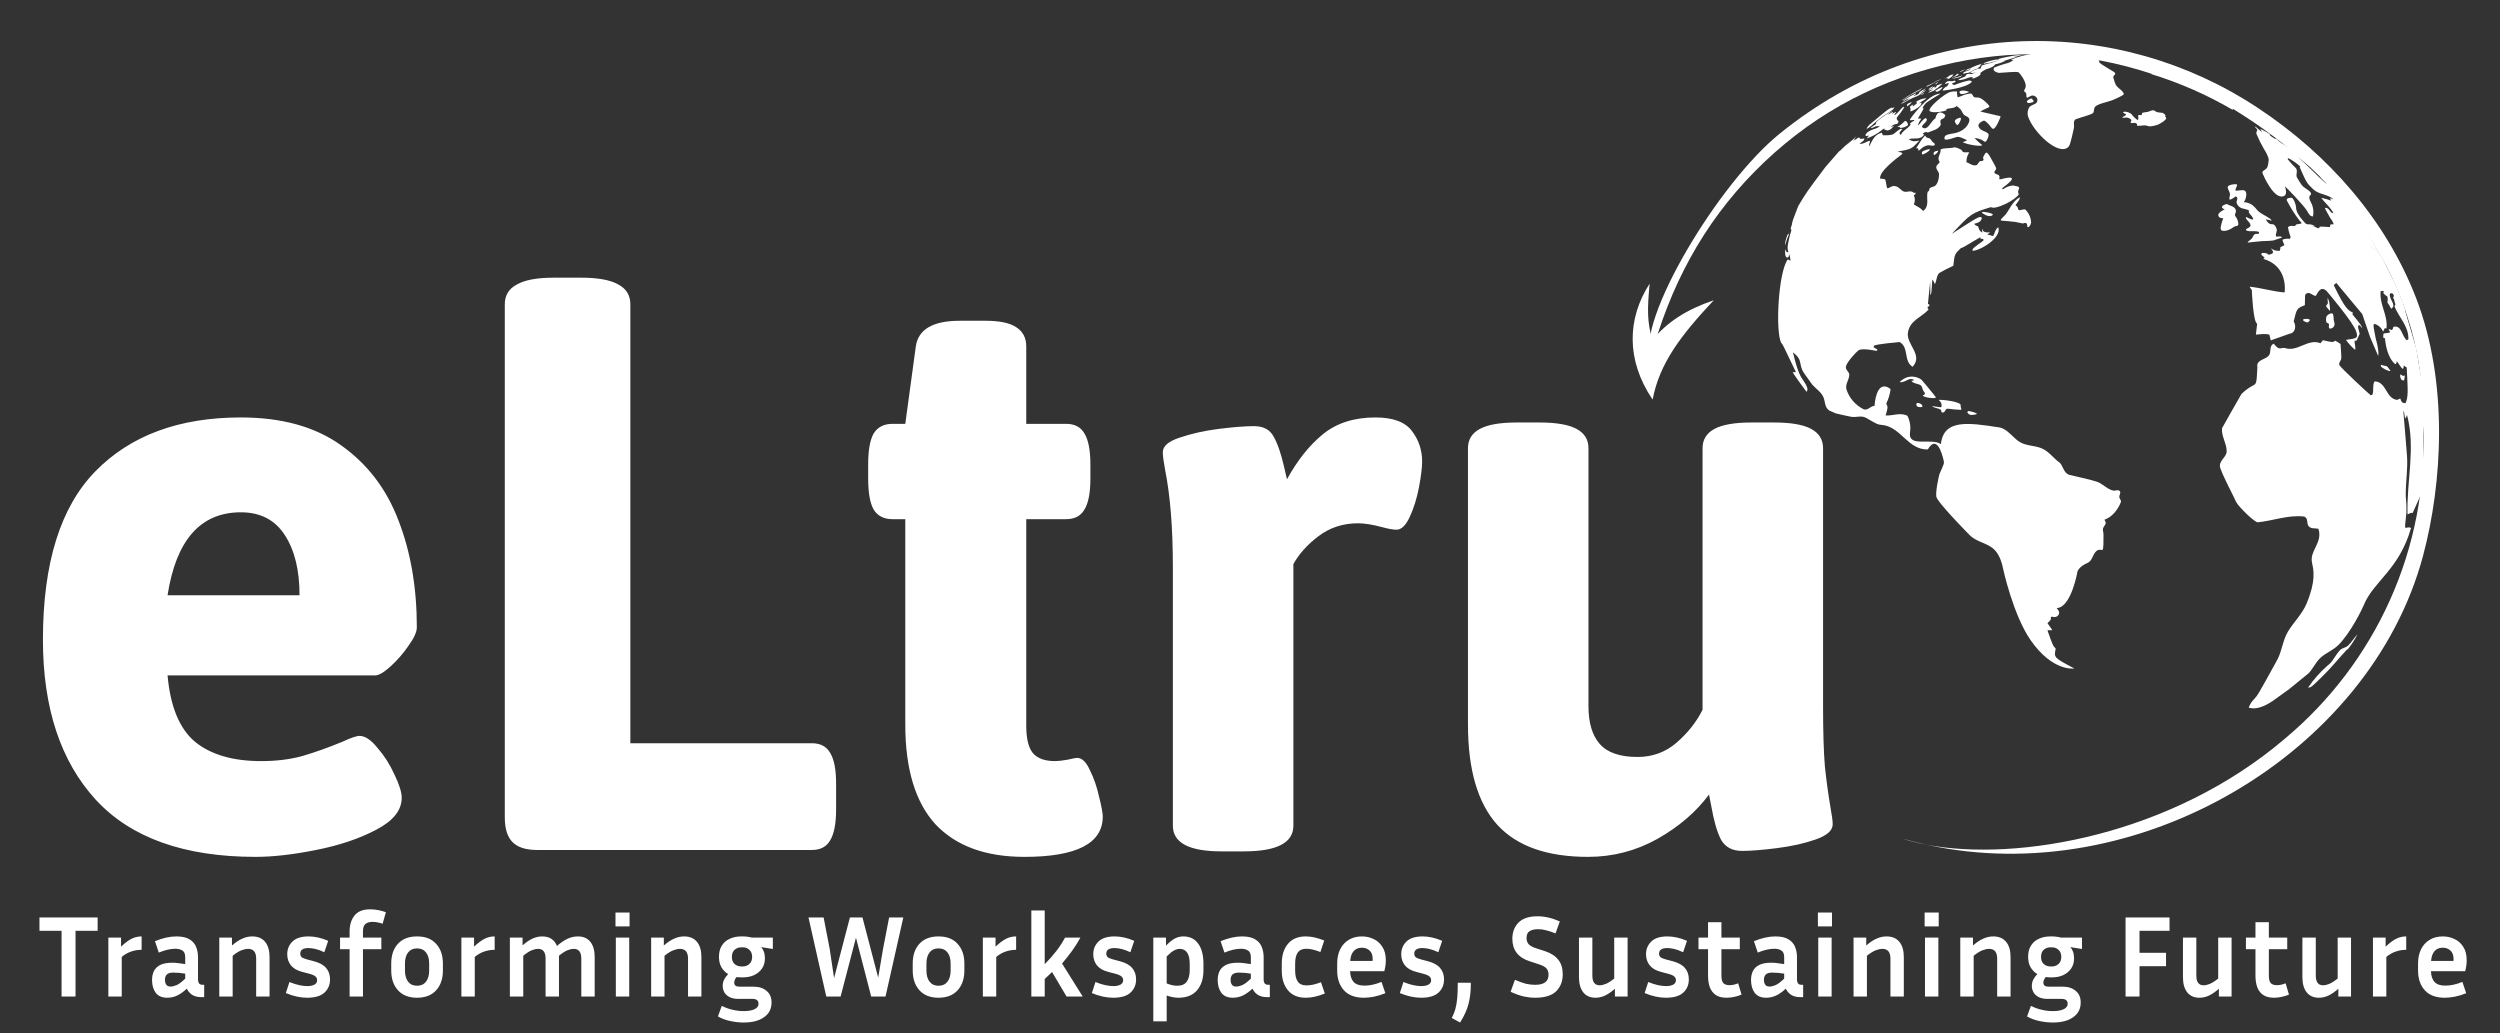 <svg xmlns="http://www.w3.org/2000/svg" width="150" height="62" viewBox="0 0 150 62" fill="none"><rect x="0" y="0" width="150" height="62" fill="#333333" stroke="none"/><path d="M15.333 51.412C11.044 51.412 7.845 50.266 5.738 47.975C3.63 45.666 2.576 42.468 2.576 38.38C2.576 33.78 3.63 30.408 5.738 28.263C7.845 26.119 10.751 25.047 14.453 25.047C16.909 25.047 18.916 25.605 20.474 26.724C22.05 27.842 23.195 29.345 23.91 31.232C24.643 33.12 25.01 35.255 25.01 37.638C25.01 37.913 24.845 38.28 24.515 38.738C24.203 39.196 23.846 39.608 23.443 39.975C23.04 40.342 22.728 40.525 22.508 40.525H10.054C10.219 42.394 10.769 43.723 11.704 44.511C12.657 45.281 13.976 45.666 15.662 45.666C16.579 45.666 17.404 45.565 18.137 45.363C18.888 45.144 19.686 44.859 20.529 44.511C21.042 44.273 21.39 44.154 21.573 44.154C21.903 44.154 22.261 44.392 22.646 44.869C23.049 45.327 23.388 45.858 23.663 46.463C23.956 47.068 24.103 47.535 24.103 47.865C24.103 48.617 23.59 49.258 22.563 49.79C21.555 50.321 20.355 50.724 18.962 50.999C17.587 51.274 16.377 51.412 15.333 51.412ZM17.972 35.714C17.972 34.211 17.679 33.01 17.092 32.112C16.506 31.196 15.626 30.738 14.453 30.738C12.034 30.738 10.567 32.396 10.054 35.714H17.972ZM32.24 50.999C31.562 50.999 31.067 50.844 30.756 50.532C30.444 50.22 30.288 49.726 30.288 49.047V18.256C30.288 17.724 30.527 17.33 31.003 17.074C31.48 16.799 32.222 16.661 33.23 16.661H34.88C35.888 16.661 36.63 16.799 37.107 17.074C37.583 17.33 37.821 17.724 37.821 18.256V44.594H48.708C49.222 44.594 49.588 44.786 49.808 45.171C50.046 45.556 50.166 46.17 50.166 47.013V48.553C50.166 49.414 50.046 50.037 49.808 50.422C49.588 50.807 49.222 50.999 48.708 50.999H32.24ZM61.465 51.412C59.137 51.412 57.359 50.761 56.131 49.46C54.922 48.14 54.317 46.142 54.317 43.467V31.15H53.547C53.034 31.15 52.658 30.957 52.42 30.573C52.2 30.188 52.09 29.564 52.09 28.703V27.878C52.09 27.017 52.2 26.394 52.42 26.009C52.658 25.624 53.034 25.431 53.547 25.431H54.317L54.949 20.785C55.096 19.759 55.976 19.246 57.588 19.246H59.128C59.971 19.246 60.585 19.374 60.97 19.631C61.373 19.887 61.575 20.272 61.575 20.785V25.431H63.967C64.48 25.431 64.846 25.624 65.066 26.009C65.305 26.394 65.424 27.017 65.424 27.878V28.703C65.424 29.564 65.305 30.188 65.066 30.573C64.846 30.957 64.48 31.15 63.967 31.15H61.575V43.549C61.575 44.3 61.703 44.841 61.96 45.171C62.235 45.501 62.684 45.666 63.307 45.666C63.49 45.666 63.738 45.638 64.049 45.583C64.361 45.51 64.553 45.473 64.626 45.473C64.92 45.473 65.176 45.721 65.396 46.216C65.635 46.692 65.818 47.224 65.946 47.81C66.093 48.397 66.166 48.791 66.166 48.992C66.166 50.605 64.599 51.412 61.465 51.412ZM73.287 51.082C71.344 51.082 70.372 50.569 70.372 49.542V34.037C70.372 31.691 70.217 29.739 69.905 28.181C69.813 27.686 69.768 27.338 69.768 27.136C69.768 26.769 70.107 26.476 70.785 26.256C71.481 26.018 72.26 25.844 73.122 25.734C74.001 25.624 74.707 25.569 75.239 25.569C75.807 25.569 76.201 25.78 76.421 26.201C76.659 26.623 76.87 27.237 77.053 28.043L77.218 28.758C77.841 27.622 78.556 26.724 79.362 26.064C80.187 25.386 81.241 25.047 82.524 25.047C83.587 25.047 84.32 25.322 84.724 25.871C85.127 26.403 85.328 27.008 85.328 27.686C85.328 28.052 85.264 28.575 85.136 29.253C85.008 29.913 84.824 30.499 84.586 31.012C84.348 31.526 84.082 31.782 83.789 31.782C83.587 31.782 83.285 31.727 82.882 31.617C82.332 31.471 81.864 31.397 81.479 31.397C80.581 31.397 79.793 31.654 79.115 32.167C78.455 32.662 77.951 33.221 77.603 33.844V49.542C77.603 50.569 76.613 51.082 74.634 51.082H73.287ZM95.281 51.412C92.825 51.412 91.01 50.77 89.837 49.487C88.664 48.186 88.078 46.179 88.078 43.467V26.889C88.078 26.375 88.316 25.99 88.792 25.734C89.269 25.477 90.011 25.349 91.019 25.349H92.366C93.374 25.349 94.117 25.477 94.593 25.734C95.07 25.99 95.308 26.375 95.308 26.889V42.367C95.308 43.375 95.537 44.135 95.995 44.649C96.454 45.162 97.205 45.418 98.25 45.418C99.148 45.418 99.927 45.134 100.587 44.566C101.265 43.98 101.787 43.32 102.154 42.587V26.889C102.154 26.375 102.392 25.99 102.868 25.734C103.345 25.477 104.087 25.349 105.095 25.349H106.442C107.451 25.349 108.193 25.477 108.669 25.734C109.146 25.99 109.384 26.375 109.384 26.889V42.367C109.384 43.906 109.421 45.116 109.494 45.996C109.586 46.857 109.696 47.664 109.824 48.415C109.916 48.91 109.962 49.258 109.962 49.46C109.962 49.826 109.622 50.129 108.944 50.367C108.266 50.605 107.487 50.779 106.607 50.889C105.746 50.999 105.05 51.054 104.518 51.054C103.932 51.054 103.51 50.825 103.253 50.367C103.015 49.891 102.823 49.221 102.676 48.36L102.539 47.673C101.769 48.718 100.733 49.606 99.432 50.34C98.149 51.054 96.765 51.412 95.281 51.412Z" fill="white"></path><path d="M106.792 8.011C115.724 0.804 127.166 0.97 135.46 6.467C139.735 9.291 143.163 13.211 144.965 17.881C146.917 22.936 146.548 29 145.379 33.362C142.2 45.216 128.231 53.465 115.594 50.683C121.067 51.73 130.337 50.088 137.088 44.324C142.485 39.822 145.749 32.938 145.388 25.456C145.389 25.147 145.386 24.835 145.378 24.519C145.186 16.872 140.765 10.678 133.981 6.535C133.972 6.553 133.964 6.571 133.956 6.588C132.425 5.693 130.786 4.97 129.068 4.443C129.087 4.441 129.106 4.438 129.125 4.437C124.943 3.049 120.719 2.884 116.454 3.942C112.141 5.013 108.411 7.117 105.279 10.294C102.176 13.444 100.176 17.196 99.023 21.54C98.199 19.18 103.098 10.989 106.792 8.011ZM114.137 50.314C114.62 50.455 115.106 50.575 115.594 50.683C115.072 50.583 114.585 50.461 114.137 50.314Z" fill="white"></path><path d="M98.979 17.017C98.833 18.561 98.825 19.287 99.137 20.402C100.022 19.339 101.147 18.586 102.826 18.015C100.848 20.121 99.56 21.817 99.159 23.978C97.534 21.581 97.645 19.08 98.979 17.017Z" fill="white"></path><path d="M145.544 27.674C145.544 27.641 145.544 27.605 145.544 27.566C145.496 28.28 145.464 28.544 145.44 28.754L145.377 29.212L145.37 29.278C145.36 29.344 145.344 29.431 145.332 29.497L145.35 29.379C145.322 29.539 145.322 29.539 144.759 30.78C144.666 30.76 144.666 30.76 144.452 30.862C144.389 28.874 144.949 26.884 144.421 24.898C144.403 24.978 144.363 25.052 144.304 25.109C144.251 24.729 144.251 24.729 144.2 24.648L144.415 27.278C144.488 28.113 144.329 28.942 144.346 29.777C144.38 30.096 144.394 30.418 144.386 30.739C144.289 31.607 144.289 31.607 144.336 31.676C144.544 31.631 144.544 31.631 144.664 31.676C143.94 34.206 142.406 34.866 141.82 36.321C141.747 36.505 141.043 37.976 140.286 38.717C139.969 39.028 139.54 39.174 139.218 39.478C138.939 39.744 138.783 40.11 138.524 40.389L137.361 41.338L136.442 42.001C136.213 42.161 135.515 42.647 134.923 42.458C134.991 42.265 135.102 42.091 135.247 41.947C135.435 41.751 135.468 41.716 136.626 39.606C136.923 39.065 136.959 38.419 137.282 37.887C137.63 37.316 138.13 36.846 138.392 36.222C138.962 34.852 138.823 34.227 138.722 33.772C138.557 33.041 139.377 32.569 139.107 31.732C138.923 31.673 138.71 31.746 138.545 31.6C138.38 31.454 138.5 31.187 138.329 31.041C138.304 31.016 138.273 30.999 138.239 30.991C137.291 30.886 136.397 31.242 135.47 31.338C135.284 31.355 134.299 30.393 134.167 30.114C133.857 29.445 133.49 28.804 133.228 28.113C133.054 27.651 133.608 27.462 133.601 27.063C133.593 26.589 133.278 26.179 133.32 25.695C133.32 25.695 134.344 23.875 134.483 23.646C134.677 23.449 134.899 23.282 135.141 23.151C135.392 23.027 135.392 23.027 135.44 22.078C135.44 21.991 135.421 21.861 135.47 21.789C135.631 21.545 135.959 21.548 136.135 21.324C136.274 21.15 136.166 20.888 136.308 20.708C136.337 20.676 136.369 20.646 136.402 20.619C136.402 20.619 136.402 20.619 136.447 20.65C136.683 20.937 136.756 20.921 136.968 20.878C136.984 20.878 136.998 20.878 137.083 20.878C137.845 21.149 138.472 20.287 139.234 20.595C139.276 20.529 139.325 20.468 139.38 20.413C139.972 20.551 139.972 20.551 140.114 20.44C140.224 20.5 140.33 20.566 140.432 20.638C140.498 21.529 140.498 21.529 140.411 21.671C140.373 21.732 140.325 21.845 140.361 21.904C140.477 22.1 142.097 23.606 142.247 23.72L142.347 23.679C142.441 23.422 142.334 23.132 142.469 22.882C143.205 22.894 143.141 23.942 143.846 23.995C143.894 23.95 143.955 23.923 144.02 23.916C144.087 24.13 144.122 24.177 144.334 24.194C144.495 23.786 144.483 23.555 144.403 22.046C144.339 22.017 144.28 21.977 144.23 21.927C144.223 22 144.207 22.072 144.183 22.142C144 22.029 143.95 21.805 143.794 21.671C143.794 21.703 143.794 21.746 143.794 21.779L143.719 21.855C143.24 21.442 143.144 20.701 143.092 20.293L142.995 20.263C142.993 20.183 142.997 20.103 143.009 20.023C143.136 19.959 143.296 20.023 143.414 19.918C143.366 19.869 143.332 19.809 143.315 19.744C143.377 19.76 143.459 19.784 143.521 19.805C143.565 19.749 143.591 19.682 143.598 19.612C144.119 19.475 144.096 20.192 144.412 20.411C144.44 20.395 144.476 20.372 144.504 20.359C144.528 19.562 143.929 19.043 143.665 18.376C143.683 18.348 143.707 18.313 143.726 18.285C143.641 17.95 143.641 17.95 143.584 17.857L143.638 17.756C143.591 17.627 143.563 17.572 143.4 17.607C143.29 17.924 143.839 18.301 143.471 18.525C143.401 18.392 143.324 18.263 143.24 18.138C143.273 18.024 143.273 17.904 143.24 17.791C143.144 17.737 143.059 17.664 142.992 17.577L143.037 17.482C142.975 17.455 142.905 17.451 142.841 17.471C142.745 18.247 143.289 18.921 143.188 19.701H143.077C143.052 19.77 143.023 19.838 142.988 19.904C142.942 19.791 142.872 19.69 142.781 19.608C142.691 19.527 142.584 19.466 142.467 19.431C142.384 19.494 142.384 19.494 142.552 20.35C142.63 20.608 142.682 20.873 142.707 21.142C142.707 21.216 142.702 21.29 142.693 21.364L142.202 20.213C141.74 18.853 141.74 18.853 141.735 18.845L140.184 16.98C140.12 17.008 140.065 17.055 140.026 17.113C140.71 18.544 140.913 18.636 141.17 18.753C141.17 18.785 141.153 18.829 141.146 18.86C141.691 19.532 141.691 19.532 141.726 19.702C141.682 19.645 141.629 19.569 141.587 19.509L141.484 19.537C141.484 19.668 141.484 19.668 141.583 20.03C141.504 20.162 141.469 20.319 141.384 20.447L141.283 20.435C141.248 20.623 141.363 20.805 141.306 20.992C141.099 20.816 140.914 20.614 140.755 20.393C141.438 20.298 141.493 20.291 141.372 19.89C141.214 19.358 139.6 17.459 139.585 17.448C139.291 17.19 139.135 17.41 138.948 17.752C138.741 17.752 138.569 17.452 138.349 17.64C138.298 17.683 138.298 17.683 138.291 18.31C137.814 18.502 137.805 18.506 137.621 19.284C137.795 19.562 137.713 19.978 137.394 20.017L136.246 20.423C136.246 20.423 136.246 20.423 136.161 20.076C135.949 20.027 135.846 20.036 135.353 20.076C135.365 20.02 135.365 20.02 135.43 19.423C135.187 19.35 135.108 17.412 135.108 17.395C135.057 17.334 135.012 17.269 134.973 17.2C135.68 17.273 136.362 17.49 137.074 17.547C137.083 17.534 137.321 15.967 135.796 15.533L135.885 15.469L135.673 15.278C135.685 15.247 135.704 15.207 135.718 15.177C135.971 15.177 135.971 15.177 136.129 15.287C136.206 15.266 136.281 15.239 136.353 15.207C136.362 15.175 136.376 15.13 136.386 15.099C136.34 15.033 136.297 14.965 136.258 14.894C136.399 15 136.451 15.04 136.779 15.056C136.809 14.982 136.825 14.904 136.827 14.825C136.912 14.796 136.992 14.755 137.065 14.705C137.015 14.602 136.974 14.495 136.944 14.386C137.083 14.325 137.236 14.307 137.385 14.332L137.439 14.233C137.368 14.04 137.313 13.842 137.275 13.641C137.369 13.549 137.369 13.549 137.706 13.557L137.769 13.469L137.982 13.432C138.074 13.415 138.076 13.411 138.092 13.394C138.107 13.377 138.092 13.364 137.961 13.22C137.674 12.847 137.423 12.447 137.209 12.027C137.152 11.854 137.482 11.864 137.498 11.866C137.612 11.878 137.769 12.323 137.763 12.429C137.753 12.684 137.96 12.981 138.133 13.186C138.371 13.463 138.39 13.463 138.481 13.458C138.639 13.446 138.796 13.494 138.92 13.592L138.612 13.538C138.778 13.567 138.938 13.622 139.087 13.701L139.175 13.646C139.175 13.583 139.175 13.583 139.818 13.628L139.793 13.595C139.812 13.552 139.819 13.503 139.838 13.46C139.864 13.46 139.864 13.46 140.012 13.46C140.024 13.352 139.838 13.113 139.804 13.062C139.769 13.012 139.503 12.514 139.5 12.51C139.496 12.507 139.517 12.482 139.524 12.47C139.767 12.451 139.783 12.788 140.009 12.797C139.835 12.432 139.503 12.191 139.274 11.868C139.48 11.91 139.682 11.968 139.878 12.041C139.851 12.003 139.826 11.963 139.804 11.922L139.837 11.899C139.892 11.928 139.95 11.949 140.01 11.963C139.663 11.637 139.142 11.687 138.795 11.357C138.399 10.98 138.399 10.98 137.979 10.024H138.024C137.984 9.909 137.444 9.544 137.282 9.489L137.262 9.524C137.262 9.541 137.277 9.564 137.286 9.581C137.423 9.754 137.573 9.918 137.734 10.069C137.908 10.242 137.713 10.48 137.826 10.666C138.121 11.154 138.121 11.154 138.338 11.302C138.652 11.514 138.666 11.555 138.661 11.666C138.54 11.781 138.487 11.84 138.725 12.291C138.808 12.513 138.827 12.754 138.779 12.986C138.606 12.986 138.522 12.83 138.432 12.665C138.229 12.318 137.147 11.213 137.097 11.177C137.144 11.335 137.241 11.665 137.046 11.757C136.44 12.043 135.786 10.473 135.779 10.458C135.73 10.336 135.728 10.305 135.819 10.239C136.063 10.065 136.063 10.065 136.124 9.603C136.124 9.584 136.14 9.414 135.827 8.923C135.66 8.635 135.513 8.336 135.386 8.029C135.376 7.938 135.376 7.938 135.442 7.792C135.407 7.709 135.317 7.669 135.284 7.586C135.457 7.652 135.555 7.846 135.735 7.911C135.648 7.808 135.648 7.808 135.624 7.737C135.664 7.749 136.183 7.994 136.232 8.108C136.203 8.1 136.175 8.09 136.147 8.079C136.259 8.179 136.383 8.266 136.515 8.338L136.544 8.312C136.613 8.35 136.677 8.395 136.737 8.445C136.712 8.433 136.685 8.422 136.657 8.414C136.819 8.547 136.994 8.663 137.178 8.761C137.77 9.128 138.672 9.925 138.741 10.067C138.418 9.914 138.185 9.635 137.888 9.447C138.481 9.93 138.981 10.519 139.568 11.01L139.599 10.987C139.441 10.865 139.302 10.72 139.186 10.559C139.241 10.605 139.299 10.649 139.359 10.689C139.217 10.551 139.084 10.404 138.96 10.249L139.055 10.336L139.896 11.204C140.684 12.073 140.708 12.106 141.979 13.88C142.275 14.333 142.632 14.964 142.91 15.429C142.704 15.137 142.442 14.888 142.139 14.698C142.439 14.892 142.7 15.14 142.91 15.429L143.634 16.879C143.895 17.423 144.12 17.984 144.306 18.558C144.302 18.555 144.299 18.552 144.296 18.548C144.308 18.659 144.308 18.659 144.99 20.956C144.987 20.949 144.984 20.942 144.98 20.935C145.256 22.623 145.268 22.699 145.41 23.177C145.433 23.331 145.456 23.496 145.483 23.677C145.542 24.278 145.572 25.083 145.605 25.686C145.614 26.283 145.574 27.056 145.544 27.674ZM145.544 27.552C145.558 26.858 145.52 25.669 145.428 25.526C145.397 25.731 145.372 25.873 145.428 27.497C145.442 27.393 145.442 27.393 145.461 27.15C145.431 27.896 145.431 27.896 145.473 27.987C145.511 27.845 145.535 27.699 145.544 27.552ZM145.023 20.921C145.023 20.949 145.039 20.984 145.044 21.012L145.15 21.492C145.151 21.485 145.151 21.477 145.15 21.47C145.188 21.756 145.244 22.04 145.298 22.323C145.201 21.592 145.047 20.871 144.839 20.164C144.796 20.027 144.754 19.898 144.718 19.779C144.964 20.647 144.973 20.68 145.077 21.135L145.023 20.921ZM144.641 19.555C144.652 19.582 144.662 19.61 144.674 19.636C144.641 19.532 144.601 19.431 144.579 19.326C144.591 19.358 144.603 19.393 144.613 19.428L144.362 18.667V18.678C144.349 18.638 144.333 18.6 144.315 18.563C144.414 18.864 144.534 19.244 144.704 19.779C144.686 19.709 144.666 19.635 144.641 19.555ZM145.435 23.25C145.403 22.939 145.346 22.63 145.287 22.323C145.324 22.56 145.365 22.843 145.416 23.182C145.421 23.201 145.428 23.225 145.435 23.25ZM133.389 13.099C133.39 13.105 133.39 13.11 133.389 13.116C133.327 13.265 133.281 13.421 133.252 13.58C133.231 13.701 133.238 13.753 133.278 13.809C133.346 13.892 133.66 13.858 133.89 13.708C133.945 13.667 134.003 13.629 134.063 13.594C134.134 13.557 134.237 13.583 134.285 13.503C134.317 13.46 134.305 13.356 134.249 13.194C134.224 13.129 134.191 13.067 134.15 13.01C134.122 12.982 134.104 12.946 134.099 12.906C134.095 12.867 134.104 12.827 134.126 12.793C134.156 12.734 134.164 12.667 134.15 12.602C134.127 12.53 134.08 12.469 134.016 12.429C133.989 12.41 133.961 12.394 133.931 12.38C133.858 12.344 133.778 12.326 133.705 12.291C133.675 12.28 133.648 12.261 133.626 12.238C133.626 12.238 133.626 12.238 133.612 12.238C133.598 12.238 133.115 12.363 133.414 12.534C133.436 12.547 133.461 12.554 133.487 12.554C133.474 12.565 133.459 12.574 133.443 12.581C133.335 12.626 133.237 12.692 133.155 12.776C133.133 12.798 133.116 12.826 133.107 12.856C133.098 12.886 133.096 12.918 133.101 12.95C133.11 12.975 133.124 12.998 133.142 13.018C133.16 13.038 133.182 13.054 133.207 13.064C133.267 13.082 133.328 13.094 133.389 13.099ZM143.422 22.258H143.433L143.259 22.019C143.238 21.995 143.211 21.978 143.181 21.968C143.122 21.961 143.064 21.949 143.007 21.933C142.905 21.894 142.905 21.894 142.896 21.894C142.849 21.894 142.835 21.937 142.863 21.986C142.912 22.079 143.315 22.295 143.422 22.258ZM139.602 19.355C139.639 19.397 139.719 19.376 139.734 19.451C139.75 19.525 139.722 19.584 139.734 19.652C139.738 19.668 139.746 19.683 139.758 19.695C139.77 19.707 139.785 19.716 139.802 19.72C139.845 19.73 140.066 19.657 140.071 19.477C140.073 19.454 140.073 19.431 140.071 19.409C140.061 19.334 140.033 19.263 140.022 19.187C140.012 19.11 140.022 19.025 140.005 18.945C139.986 18.817 139.943 18.803 139.897 18.798C139.836 18.805 139.778 18.825 139.725 18.856C139.673 18.888 139.628 18.931 139.594 18.982C139.549 19.102 139.549 19.235 139.595 19.355H139.602ZM138.505 19.32C138.505 19.32 138.595 19.218 138.595 19.213C138.604 19.176 138.541 19.145 138.432 19.133C138.323 19.121 138.123 19.147 138.196 19.233C138.27 19.296 138.361 19.336 138.458 19.346C138.466 19.345 138.474 19.342 138.481 19.337C138.488 19.333 138.493 19.327 138.498 19.32H138.505ZM139.6 18.299C139.589 18.308 139.581 18.319 139.575 18.332C139.57 18.344 139.569 18.358 139.571 18.372C139.577 18.394 139.588 18.415 139.602 18.433C139.602 18.433 139.776 18.641 139.786 18.647C139.826 18.628 139.786 18.317 139.757 18.155C139.738 18.062 139.709 17.972 139.668 17.886C139.663 17.893 139.659 17.901 139.658 17.91C139.658 17.91 139.658 17.921 139.658 17.926C139.656 18.003 139.661 18.08 139.672 18.157C139.672 18.185 139.665 18.213 139.652 18.238C139.638 18.264 139.618 18.284 139.594 18.299H139.6ZM144.138 22.814C144.138 22.814 144.238 22.835 144.247 22.824C144.266 22.742 144.278 22.658 144.284 22.574V22.559C144.284 22.534 144.284 22.533 144.271 22.531C144.259 22.529 144.218 22.55 144.188 22.55C144.166 22.549 144.144 22.542 144.126 22.529C144.099 22.514 144.082 22.484 144.054 22.472C144.027 22.46 144.02 22.472 144.016 22.48C144.007 22.532 144.008 22.585 144.02 22.636C144.032 22.687 144.054 22.735 144.086 22.777C144.097 22.793 144.113 22.804 144.131 22.81L144.138 22.814ZM134.765 13.017C134.744 13.017 134.747 13.033 134.753 13.054L134.895 13.066C134.855 13.041 134.811 13.025 134.765 13.017ZM133.798 11.632C133.815 11.746 133.73 11.854 133.775 11.97C133.808 11.984 133.881 11.97 134.034 11.857C134.089 11.814 134.138 11.776 134.176 11.798C134.332 11.887 134.15 12.059 134.204 12.185C134.232 12.273 134.285 12.35 134.356 12.409C134.426 12.467 134.512 12.505 134.603 12.517C134.857 12.585 134.888 12.594 134.935 12.628C134.935 12.668 134.919 12.712 134.935 12.752C135.003 12.875 135.124 12.96 135.183 13.099C135.216 13.232 135.056 13.154 134.938 13.099C134.888 13.075 134.888 13.075 134.746 13.062C134.803 13.236 134.99 13.314 135.027 13.496C135.048 13.595 134.957 13.648 134.829 13.712C134.794 13.727 134.742 13.753 134.761 13.793C134.78 13.833 134.829 13.882 135.136 13.873C135.266 13.873 135.539 13.861 135.546 13.951C135.553 14.042 135.49 14.035 135.397 14.031C135.369 14.029 135.34 14.032 135.314 14.042C135.287 14.052 135.263 14.068 135.244 14.089C135.178 14.151 135.168 14.247 135.108 14.313C135.049 14.379 134.935 14.446 134.865 14.528C134.866 14.537 134.866 14.545 134.865 14.554C134.907 14.554 134.907 14.554 135.496 14.488C135.793 14.45 136.093 14.472 136.392 14.429H136.402L136.913 14.255C136.913 14.255 136.913 14.243 136.913 14.238C136.807 14.13 136.671 14.226 136.565 14.184C136.51 14.026 136.652 13.882 136.595 13.724C136.489 13.444 136.381 13.45 136.294 13.453C136.096 13.465 135.961 13.18 135.961 13.179V13.165C135.975 13.165 135.975 13.165 136.135 13.196C136.204 13.222 136.308 13.255 136.294 13.219C136.273 13.186 136.246 13.158 136.215 13.135C135.973 12.944 135.671 12.849 135.452 12.628C135.362 12.508 135.258 12.399 135.143 12.302C134.988 12.199 134.808 12.139 134.622 12.128C134.751 12.008 134.923 11.423 134.572 11.409C134.511 11.409 134.45 11.413 134.39 11.421C134.169 11.451 134.129 11.456 134.127 11.397C134.127 11.279 134.322 11.059 134.16 11.05C134.16 11.05 133.726 11.05 133.662 11.215C133.658 11.232 133.658 11.25 133.662 11.267C133.683 11.382 133.777 11.493 133.798 11.632ZM141.281 38.257C140.884 38.778 140.873 38.778 140.615 38.881C140.401 38.959 140.335 39.054 140.014 39.535C139.917 39.696 139.789 39.836 139.637 39.947C139.201 40.333 138.814 40.771 138.486 41.252C138.659 41.252 138.659 41.252 139.323 40.605C139.864 40.084 140.338 39.483 140.856 38.931C140.856 38.947 140.856 38.947 140.809 39.025C140.83 39.009 140.83 39.009 140.878 38.945C141.091 38.678 141.277 38.391 141.434 38.087H141.42C141.371 38.141 141.325 38.198 141.281 38.257Z" fill="white"></path><path d="M115.705 5.365C115.705 5.365 115.756 5.388 115.911 5.279C115.995 5.219 115.986 5.195 115.969 5.198C115.961 5.197 115.952 5.197 115.943 5.198C115.904 5.214 115.867 5.232 115.83 5.253C115.821 5.259 115.724 5.347 115.714 5.351C115.705 5.356 115.705 5.365 115.705 5.365Z" fill="white"></path><path d="M115.708 5.093H115.721C115.699 5.112 115.675 5.129 115.65 5.143C115.633 5.154 115.615 5.16 115.596 5.161C115.592 5.158 115.603 5.144 115.614 5.138C115.625 5.132 115.696 5.093 115.708 5.093Z" fill="white"></path><path d="M116.266 4.857C116.237 4.87 116.207 4.88 116.176 4.887C116.135 4.899 116.096 4.916 116.059 4.936L115.92 4.992C116.09 4.901 116.265 4.822 116.445 4.754C116.46 4.754 116.471 4.744 116.46 4.754C116.449 4.763 116.375 4.803 116.375 4.803C116.31 4.837 116.266 4.857 116.266 4.857Z" fill="white"></path><path d="M115.997 5.004C115.895 5.047 115.886 5.056 115.886 5.056H115.881C115.882 5.061 115.884 5.065 115.887 5.069C115.772 5.134 115.651 5.19 115.528 5.237C115.701 5.11 115.893 5.012 116.097 4.945C116.104 4.944 116.112 4.944 116.119 4.945L116.105 4.954C116.079 4.968 116.031 4.988 115.997 5.004Z" fill="white"></path><path d="M116.213 5.013L116.195 5.027L116.184 5.03C116.159 5.046 116.134 5.06 116.108 5.073C116.134 5.03 116.134 5.03 116.125 5.03C116.177 4.986 116.235 4.95 116.297 4.922H116.306C116.306 4.924 116.312 4.921 116.295 4.936C116.278 4.951 116.258 4.967 116.241 4.984L116.213 5.013Z" fill="white"></path><path d="M115.429 5.589C115.435 5.588 115.442 5.588 115.449 5.589H115.438C115.452 5.591 115.433 5.609 115.427 5.62C115.364 5.66 115.296 5.692 115.225 5.716C115.272 5.674 115.324 5.638 115.379 5.608C115.395 5.6 115.412 5.594 115.429 5.589Z" fill="white"></path><path d="M115.529 5.898C115.568 5.887 115.583 5.898 115.583 5.898L115.572 5.903C115.571 5.912 115.443 6.023 115.424 6.018C115.33 6.088 115.216 6.136 115.115 6.207C115.165 6.187 115.217 6.173 115.27 6.165C115.321 6.164 115.245 6.316 115.219 6.344C115.1 6.466 114.666 6.726 114.618 6.673C114.617 6.669 114.617 6.664 114.618 6.659C114.613 6.63 114.632 6.604 114.632 6.574C114.633 6.561 114.633 6.548 114.632 6.534C114.624 6.496 114.604 6.462 114.595 6.423C114.593 6.418 114.593 6.411 114.595 6.406C114.652 6.344 114.724 6.298 114.803 6.27C114.802 6.313 114.742 6.332 114.755 6.383C114.765 6.383 114.768 6.383 114.786 6.372C114.869 6.317 114.947 6.256 115.02 6.188C115.026 6.177 115.024 6.15 115.004 6.14C114.984 6.131 114.939 6.131 114.939 6.131C115.051 6.045 115.178 5.979 115.313 5.938L115.506 5.898H115.529Z" fill="white"></path><path d="M114.856 5.575C114.671 5.662 114.512 5.798 114.323 5.884L114.334 5.878C114.252 5.918 114.193 5.997 114.098 6.009C114.49 5.746 114.898 5.508 115.319 5.294H115.342C115.329 5.311 115.312 5.326 115.293 5.336L114.66 5.705C114.721 5.656 114.787 5.613 114.856 5.575Z" fill="white"></path><path d="M114.28 7.275C114.293 7.264 114.307 7.256 114.323 7.249C114.368 7.266 114.407 7.298 114.431 7.34C114.431 7.34 114.502 7.476 114.473 7.512C114.369 7.596 114.243 7.649 114.11 7.666C114.081 7.673 114.051 7.676 114.02 7.675C113.994 7.666 113.99 7.631 113.979 7.62C113.968 7.609 113.962 7.607 113.905 7.62C113.886 7.626 113.866 7.629 113.846 7.629C113.852 7.606 113.891 7.578 114.045 7.485C114.127 7.42 114.205 7.349 114.28 7.275Z" fill="white"></path><path d="M114.64 6.148C114.654 6.143 114.668 6.141 114.683 6.14H114.689C114.717 6.144 114.701 6.17 114.627 6.225C114.568 6.284 114.501 6.336 114.43 6.38C114.4 6.389 114.42 6.354 114.43 6.326C114.439 6.298 114.451 6.286 114.439 6.286H114.399C114.465 6.219 114.548 6.171 114.64 6.148Z" fill="white"></path><path d="M120.345 3.815C120.516 3.783 120.675 3.708 120.809 3.597C120.685 3.597 120.685 3.597 120.654 3.58C121.115 3.389 121.601 3.265 122.096 3.21C122.178 3.201 122.26 3.198 122.342 3.2H122.592C122.503 3.179 122.412 3.168 122.32 3.168H122.319C122.492 3.132 122.668 3.114 122.845 3.114C122.884 3.088 122.884 3.088 123.211 3.069C123.39 3.06 123.837 3.061 124.041 3.069C124.186 3.074 124.309 3.174 124.464 3.146C124.607 3.119 124.753 3.107 124.899 3.111C124.902 3.111 125.162 3.128 125.253 3.14L125.225 3.148C125.218 3.167 125.213 3.187 125.209 3.207L125.279 3.24C125.376 3.622 125.784 3.463 125.985 3.664L125.949 3.677C125.946 3.688 125.942 3.697 125.937 3.707L125.937 3.708C125.997 3.801 126.004 3.812 126.689 4.226C126.9 4.348 126.97 4.396 126.868 4.502C126.794 4.578 126.768 4.615 126.828 4.749C126.858 4.872 126.9 4.991 126.953 5.106C127.073 5.273 127.259 5.375 127.382 5.529C127.465 5.64 127.394 5.694 127.394 5.694C127.252 5.78 127.103 5.856 126.95 5.92C126.585 6.11 126.175 6.137 125.813 6.324C125.664 6.401 125.651 6.496 125.63 6.656L125.629 6.658C125.608 6.818 125.608 6.818 124.78 7.075C124.519 7.155 124.515 7.156 124.471 7.229C124.391 7.37 124.465 7.522 124.437 7.668C124.43 7.677 124.24 8.659 124.129 8.787C123.556 9.446 121.964 7.912 121.67 6.948C121.637 6.779 121.664 6.603 121.746 6.451C121.862 6.284 122.087 6.296 122.209 6.142C122.229 6.107 122.241 6.068 122.244 6.028C122.247 5.988 122.241 5.948 122.226 5.911C122.211 5.873 122.188 5.84 122.158 5.813C122.129 5.786 122.093 5.766 122.055 5.754C121.879 5.674 121.766 5.832 121.612 5.867C121.564 5.779 121.599 5.677 121.564 5.588C121.539 5.529 121.459 5.523 121.446 5.455L121.446 5.454C121.443 5.436 121.442 5.431 121.511 5.3C121.681 4.973 121.153 4.374 121.153 4.374C121.074 4.303 121.06 4.29 119.938 4.374C119.932 4.375 119.479 4.295 119.66 4.048C119.884 3.957 120.112 3.879 120.345 3.815Z" fill="white"></path><path d="M117.58 7.065C117.66 7.05 117.679 7.102 117.635 7.22C117.634 7.223 117.506 7.552 117.408 7.49C117.37 7.465 117.269 7.302 117.294 7.238C117.339 7.13 117.58 7.065 117.58 7.065Z" fill="white"></path><path d="M119.18 3.82C119.224 3.8 119.277 3.781 119.328 3.76C119.048 3.835 119.039 3.832 119.003 3.815C119.071 3.725 119.739 3.563 119.796 3.571C119.843 3.58 119.892 3.578 119.938 3.563C119.926 3.557 119.915 3.548 119.907 3.537C120.074 3.471 120.858 3.335 120.858 3.335C121.03 3.312 121.203 3.298 121.377 3.293C121.176 3.344 120.971 3.375 120.772 3.43C120.85 3.424 120.863 3.423 121.071 3.392L120.22 3.662C120.25 3.654 120.281 3.651 120.311 3.653C120.112 3.755 119.9 3.827 119.68 3.867L119.7 3.875C119.697 3.908 119.561 4.056 119.175 4.152C119.036 4.215 118.908 4.298 118.793 4.399L118.841 4.411C118.881 4.519 118.449 4.734 118.313 4.707C118.356 4.673 118.356 4.673 118.372 4.638C118.168 4.592 118.004 4.726 117.821 4.763C117.72 4.792 117.616 4.807 117.512 4.809L117.501 4.792C117.626 4.67 117.799 4.661 117.935 4.568C117.941 4.524 117.955 4.425 118.196 4.425C118.219 4.453 118.264 4.494 118.573 4.318C118.49 4.357 118.403 4.383 118.313 4.397C118.312 4.391 118.312 4.385 118.313 4.379C118.276 4.355 118.231 4.363 118.193 4.345C118.214 4.331 118.645 4.076 118.81 4.127C118.855 4.076 118.884 4.013 118.894 3.946C118.929 3.917 118.972 3.898 119.017 3.891C119.349 3.811 119.676 3.713 119.996 3.596C119.907 3.622 119.352 3.778 119.18 3.82Z" fill="white"></path><path d="M116.17 5.202C116.187 5.18 116.198 5.155 116.213 5.132L116.227 5.117C116.253 5.101 116.513 5.024 116.513 5.024C116.522 5.02 116.533 5.02 116.542 5.024C116.534 5.036 116.531 5.039 116.49 5.075L116.49 5.075C116.29 5.243 116.29 5.243 116.215 5.316V5.29C116.157 5.347 116.094 5.399 116.026 5.444C115.989 5.464 115.697 5.575 115.697 5.575C115.708 5.522 115.921 5.401 116.004 5.354L116.006 5.353L115.976 5.363C115.747 5.435 115.734 5.439 115.733 5.435C115.731 5.43 115.731 5.43 115.742 5.405L115.742 5.405C115.728 5.396 115.714 5.413 115.701 5.405C115.797 5.371 115.89 5.326 115.977 5.273H115.954C115.971 5.25 115.993 5.232 116.017 5.219C116.042 5.205 116.069 5.197 116.097 5.195C116.096 5.207 116.093 5.218 116.088 5.228L116.06 5.297C116.101 5.271 116.138 5.238 116.17 5.202Z" fill="white"></path><path d="M119.417 7.573C119.414 7.569 119.15 7.229 119.03 7.238C119.027 7.24 118.647 7.363 118.715 7.584C118.812 7.868 119.127 7.842 119.297 8.023C119.376 8.106 119.212 8.481 119.115 8.512C119.099 8.517 119.075 8.5 119.041 8.477L119.041 8.477C118.875 8.355 118.676 8.288 118.471 8.284C118.599 8.42 118.736 8.548 118.881 8.667C118.934 8.688 118.934 8.688 118.934 8.716C118.756 8.818 117.882 8.631 117.77 8.529C117.977 8.45 117.977 8.45 118.017 8.406C117.507 8.176 117.507 8.176 117.22 8.276C116.843 8.406 116.717 8.39 116.678 8.353C116.662 8.314 116.66 8.27 116.673 8.229C116.685 8.188 116.71 8.153 116.744 8.128C116.948 8.017 117.18 8.029 117.394 7.964C118.116 7.745 118.167 7.215 118.167 7.215C118.165 6.98 117.924 6.994 117.821 6.866C117.737 6.766 117.7 6.635 117.612 6.537C117.54 6.471 117.463 6.41 117.382 6.355C117.357 6.398 117.319 6.462 117.061 6.491C116.759 6.525 116.768 6.563 116.781 6.624L116.781 6.624C116.687 6.673 115.994 6.815 115.79 6.673C115.586 6.531 116.67 5.601 117.035 5.513C117.161 5.484 117.292 5.476 117.421 5.49C117.413 5.606 117.426 5.723 117.458 5.835C117.487 5.836 117.489 5.836 117.677 5.764C117.854 5.684 118.043 5.632 118.236 5.609C118.364 5.62 118.36 5.779 118.448 5.824C118.536 5.869 118.633 5.839 118.724 5.855C118.931 5.889 119.356 6.301 119.365 6.389C119.369 6.423 119.305 6.452 119.178 6.509C119.052 6.557 118.933 6.618 118.821 6.693L120.03 6.974C120.031 6.997 120.027 7.02 120.02 7.042C120.018 7.05 119.771 7.695 119.606 7.728C119.546 7.743 119.482 7.659 119.419 7.576L119.417 7.573Z" fill="white"></path><path d="M115.214 5.418C115.159 5.452 115.091 5.486 115.081 5.478C115.13 5.443 115.183 5.415 115.239 5.393H115.248L115.214 5.418Z" fill="white"></path><path d="M122.012 6.079C122.001 6.114 121.953 6.136 121.953 6.136L121.778 6.181C121.734 6.189 121.689 6.182 121.65 6.159C121.522 6.074 121.758 5.937 121.84 5.92C121.869 5.911 121.9 5.911 121.93 5.92C121.93 5.922 121.93 5.925 121.93 5.927C121.929 5.941 121.933 5.955 121.942 5.966C121.962 5.991 121.995 6 122.012 6.029C122.016 6.037 122.018 6.045 122.018 6.054C122.018 6.063 122.016 6.071 122.012 6.079Z" fill="white"></path><path d="M117.685 5.439C117.844 5.42 118.005 5.447 118.148 5.518V5.521C118.143 5.523 117.737 5.722 117.609 5.615C117.57 5.583 117.518 5.469 117.685 5.439Z" fill="white"></path><path d="M116.696 4.704C116.746 4.677 116.798 4.653 116.851 4.633V4.636C116.928 4.607 116.948 4.596 116.939 4.584C116.908 4.581 116.879 4.606 116.846 4.596C116.963 4.536 117.084 4.484 117.209 4.442H117.223C117.2 4.471 117.155 4.47 117.137 4.507C117.157 4.507 117.175 4.494 117.197 4.494C117.139 4.574 117.067 4.642 116.984 4.695C116.984 4.7 116.823 4.772 116.829 4.743C116.835 4.714 116.883 4.714 116.883 4.684C116.828 4.681 116.772 4.688 116.72 4.704H116.696Z" fill="white"></path><path d="M116.151 5.49C116.104 5.456 116.116 5.447 116.151 5.422V5.425C116.266 5.349 116.387 5.283 116.513 5.228C116.52 5.226 116.527 5.226 116.534 5.228C116.588 5.232 116.471 5.356 116.414 5.405C116.315 5.49 116.199 5.524 116.151 5.49Z" fill="white"></path><path d="M117.725 4.533H117.737V4.536C117.731 4.541 117.724 4.545 117.717 4.548C117.662 4.595 117.597 4.628 117.527 4.646C117.394 4.683 117.257 4.708 117.12 4.721C117.156 4.705 117.193 4.691 117.231 4.68C117.317 4.653 117.424 4.632 117.492 4.609C117.56 4.585 117.638 4.556 117.714 4.533H117.725Z" fill="white"></path><path d="M117.478 4.513C117.404 4.553 117.146 4.667 117.12 4.667L117.115 4.67C117.13 4.63 117.194 4.61 117.254 4.584C117.314 4.558 117.351 4.493 117.408 4.453C117.42 4.443 117.433 4.436 117.447 4.429C117.458 4.426 117.47 4.426 117.481 4.429C117.484 4.429 117.488 4.429 117.492 4.429C117.492 4.437 117.49 4.437 117.492 4.453C117.493 4.468 117.52 4.463 117.518 4.477C117.516 4.491 117.51 4.497 117.478 4.513Z" fill="white"></path><path d="M117.906 4.175C117.902 4.181 117.901 4.182 117.72 4.275C117.657 4.303 117.611 4.314 117.611 4.314C117.611 4.314 117.595 4.287 117.649 4.261C117.703 4.235 117.886 4.175 117.886 4.175H117.906Z" fill="white"></path><path d="M118.116 4.187L118.112 4.189H118.105C118.047 4.212 117.988 4.229 117.927 4.24C117.986 4.179 118.061 4.138 118.143 4.122C118.205 4.112 118.264 4.09 118.318 4.059C118.294 4.067 118.27 4.071 118.245 4.071C118.456 3.976 118.673 3.894 118.894 3.826C118.902 3.825 118.909 3.825 118.917 3.826C118.895 3.855 118.86 3.864 118.837 3.892C118.844 3.932 118.804 3.94 118.787 3.963C118.798 3.972 118.826 3.962 118.823 3.972L118.823 3.973C118.82 3.983 118.818 3.989 118.712 4.039L118.673 4.059L118.735 4.076L118.718 4.088C118.642 4.127 118.556 4.138 118.477 4.173C118.352 4.23 118.241 4.317 118.111 4.365C118.058 4.388 118 4.372 117.947 4.388C117.807 4.425 117.827 4.434 117.807 4.425C117.787 4.416 117.791 4.358 117.839 4.328C117.929 4.287 118.021 4.254 118.116 4.227C118.159 4.216 118.201 4.2 118.241 4.178C118.241 4.175 118.241 4.172 118.241 4.169C118.215 4.158 118.191 4.165 118.116 4.187Z" fill="white"></path><path d="M118.282 4.939C117.933 5.293 116.618 5.432 116.605 5.432L116.604 5.432C116.569 5.432 116.525 5.432 116.636 5.302C116.696 5.232 116.786 5.209 116.851 5.148C116.856 5.138 116.942 4.996 116.928 4.984C116.914 4.971 116.832 5.001 116.774 5.021C116.749 5.033 116.721 5.04 116.693 5.041C116.692 5.01 116.795 4.9 116.828 4.887C116.868 4.877 116.908 4.87 116.948 4.865C117.01 4.859 117.083 4.88 117.133 4.874C117.184 4.868 117.232 4.837 117.288 4.837C117.311 4.839 117.416 4.908 117.203 4.97C117.163 4.981 117.158 4.973 117.135 4.999C117.112 5.026 117.197 5.131 117.306 5.086C117.577 4.976 117.856 4.89 118.142 4.829C118.143 4.829 118.378 4.843 118.282 4.939Z" fill="white"></path><path d="M114.135 6.034C114.152 6.012 114.488 5.811 114.528 5.79C114.171 6.031 114.152 6.032 114.135 6.034L114.135 6.034Z" fill="white"></path><path d="M112.655 7.228C112.649 7.233 112.641 7.236 112.632 7.237C112.418 7.405 112.242 7.626 111.999 7.734H111.99C112.042 7.615 112.125 7.512 112.229 7.434C113.279 6.551 113.279 6.551 113.517 6.449H113.54C113.533 6.485 113.533 6.485 113.483 6.528L113.483 6.528C113.536 6.488 113.595 6.456 113.658 6.434V6.446L113.658 6.446C113.6 6.553 113.6 6.553 113.556 6.587C113.366 6.729 113.157 6.845 112.964 6.982C112.855 7.058 112.762 7.152 112.655 7.228Z" fill="white"></path><path d="M114.295 6.125C114.237 6.165 114.172 6.196 114.104 6.216C114.075 6.213 114.075 6.181 114.125 6.168C114.301 6.086 114.472 5.994 114.637 5.892C114.583 5.912 114.532 5.936 114.482 5.964C114.393 6.014 114.39 6.014 114.38 6.014C114.43 5.972 114.498 5.95 114.535 5.887L114.164 6.094C114.173 5.986 114.945 5.603 114.945 5.603C115.001 5.666 114.868 5.693 114.828 5.736L114.805 5.761C115.092 5.693 115.138 5.609 115.151 5.555C115.163 5.501 115.543 5.302 115.543 5.302H115.549C115.438 5.421 115.305 5.513 115.192 5.629C115.284 5.575 115.362 5.501 115.455 5.447C115.483 5.432 115.514 5.423 115.546 5.422C115.54 5.435 115.535 5.441 115.477 5.483C115.475 5.484 115.174 5.699 115.095 5.74C114.995 5.788 114.892 5.829 114.786 5.864C114.786 5.866 114.62 5.938 114.295 6.125Z" fill="white"></path><path d="M112.121 8.131C112.066 8.128 112.022 8.179 111.967 8.165C111.879 8.143 111.927 7.919 112.419 7.753C112.557 7.715 112.687 7.654 112.804 7.572C112.736 7.587 112.655 7.555 112.581 7.572C112.476 7.595 112.391 7.666 112.286 7.688C112.275 7.691 112.263 7.691 112.252 7.688C112.252 7.66 112.26 7.637 112.449 7.521C112.56 7.451 112.561 7.451 112.578 7.419C112.567 7.411 112.555 7.404 112.543 7.399C112.52 7.283 113.465 6.652 113.536 6.652C113.455 6.741 113.338 6.786 113.267 6.886C113.381 6.841 113.472 6.746 113.591 6.709L113.6 6.718C113.579 6.763 113.536 6.789 113.511 6.829C113.595 6.796 113.678 6.757 113.756 6.712L113.772 6.723C113.746 6.787 113.654 6.817 113.675 6.908C113.891 6.783 114.016 6.554 114.2 6.4C114.2 6.407 114.2 6.413 114.2 6.42C114.22 6.424 114.24 6.431 114.258 6.44C114.127 6.648 113.982 6.848 113.824 7.036C113.773 7.101 113.814 7.211 113.909 7.266C113.925 7.345 113.846 7.421 113.831 7.433C113.815 7.445 113.806 7.445 113.763 7.445H113.763C113.697 7.451 113.635 7.472 113.579 7.506C113.523 7.54 113.475 7.586 113.44 7.641C113.611 7.55 113.611 7.55 113.63 7.55V7.561C113.449 7.766 113.449 7.766 113.265 7.83C113.189 7.815 113.114 7.792 113.043 7.762C113.051 7.742 113.06 7.723 113.071 7.705H113.06C112.991 7.737 112.929 7.781 112.875 7.834C112.612 8.04 112.316 8.2 112.001 8.308C112.035 8.248 112.096 8.208 112.121 8.14V8.131Z" fill="white"></path><path d="M116.232 9.045C116.264 9.04 116.306 9.037 116.29 9.081H116.286C116.264 9.141 116.083 9.338 116.034 9.292C116.019 9.265 116.012 9.233 116.015 9.202C116.018 9.171 116.031 9.141 116.051 9.118C116.105 9.08 116.167 9.055 116.232 9.045Z" fill="white"></path><path d="M116.083 8.699C116.074 8.711 116.063 8.72 116.049 8.727H116.045C115.92 8.772 115.796 8.702 115.671 8.715C115.506 8.75 115.355 8.833 115.236 8.952C115.203 8.987 115.165 9.016 115.123 9.039C115.111 9.04 115.109 9.025 115.1 8.963C115.091 8.901 115.091 8.901 114.97 8.891L115.175 8.568C115.199 8.532 115.228 8.484 115.251 8.45C115.322 8.339 115.404 8.236 115.497 8.142H115.514C115.552 8.165 115.531 8.207 115.591 8.244C115.651 8.281 115.725 8.274 115.784 8.312L115.816 8.333C115.866 8.39 115.912 8.45 115.954 8.512C115.983 8.545 116.025 8.562 116.056 8.593C116.069 8.607 116.078 8.624 116.083 8.642C116.088 8.661 116.088 8.68 116.083 8.699Z" fill="white"></path><path d="M115.359 9.082C115.47 9.022 115.589 8.978 115.713 8.954C115.802 8.94 115.799 8.972 115.778 9.003C115.717 9.104 115.386 9.3 115.33 9.258C115.301 9.236 115.308 9.122 115.359 9.082Z" fill="white"></path><path d="M115.054 24.403C114.992 24.38 114.933 24.22 115.035 24.178C115.1 24.172 115.165 24.186 115.221 24.218C115.278 24.25 115.323 24.299 115.352 24.357C115.362 24.47 115.115 24.426 115.054 24.403Z" fill="white"></path><path d="M121.185 11.849C121.205 11.9 121.151 12.014 121.031 12.169C121 12.206 120.972 12.245 120.948 12.286C120.934 12.316 120.934 12.325 120.961 12.34C121.014 12.368 121.048 12.393 121.087 12.533C121.107 12.607 121.125 12.627 121.213 12.607C121.5 12.544 121.5 12.544 121.581 12.634C121.753 12.83 121.854 13.078 121.868 13.339C121.857 13.469 121.761 13.623 121.683 13.633C121.669 13.634 121.639 13.63 121.639 13.576C121.644 13.517 121.628 13.458 121.595 13.409C121.511 13.333 121.436 13.409 121.357 13.409C121.328 13.405 121.301 13.398 121.273 13.389C121.043 13.329 120.808 13.293 120.571 13.279C120.083 13.239 120.061 13.236 120.061 13.228C120.061 13.22 120.029 13.208 120.061 13.163C120.142 13.046 120.26 12.967 120.347 12.854C120.509 12.646 120.62 12.402 120.785 12.195C120.888 12.057 121.016 11.939 121.162 11.849C121.17 11.848 121.178 11.848 121.185 11.849Z" fill="white"></path><path d="M107.229 14.328C107.184 14.447 107.157 14.572 107.107 14.69C107.104 14.694 107.1 14.696 107.096 14.698C107.076 14.666 107.194 14.114 107.297 14.028H107.313C107.343 14.02 107.323 14.088 107.323 14.088L107.314 14.114C107.289 14.187 107.257 14.257 107.229 14.328Z" fill="white"></path><path d="M129.936 6.929C129.937 6.937 129.937 6.944 129.936 6.951C129.907 6.95 129.907 6.95 129.901 6.954C129.916 7.005 129.961 7.041 129.972 7.093C129.992 7.173 129.618 7.451 129.374 7.512C129.259 7.548 129.141 7.571 129.02 7.581H128.98C128.883 7.575 128.792 7.524 128.695 7.524C128.62 7.523 128.546 7.528 128.472 7.539C128.268 7.561 128.248 7.552 128.224 7.532C128.224 7.445 128.218 7.405 128.12 7.377C128.023 7.349 127.907 7.442 127.821 7.332C128.023 7.161 127.66 7.033 127.544 7.055C127.473 7.073 127.399 7.073 127.328 7.055C127.387 6.965 127.532 6.985 127.561 6.862C127.515 6.798 127.413 6.817 127.384 6.73C127.482 6.647 127.858 6.752 127.946 6.922C128.035 7.031 128.139 7.126 128.255 7.206C128.353 7.122 128.272 7.014 128.293 6.922L128.319 6.903C128.375 6.874 128.435 6.934 128.486 6.903C128.537 6.872 128.491 6.79 128.556 6.767C128.653 6.732 128.763 6.738 128.865 6.713C128.966 6.689 129.079 6.621 129.173 6.616C129.268 6.611 129.325 6.69 129.402 6.723C129.513 6.746 129.626 6.762 129.74 6.77L129.782 6.786C129.847 6.817 129.9 6.867 129.936 6.929Z" fill="white"></path><path d="M116.153 23.847C116.138 23.926 115.472 23.875 115.365 23.733C115.404 23.688 115.497 23.693 115.498 23.603C115.486 23.564 115.464 23.528 115.435 23.498C115.392 23.441 115.361 23.376 115.344 23.307L115.343 23.304C115.293 23.149 115.276 23.096 115.035 23.035L115.026 23.033C114.895 22.997 114.704 22.946 114.694 22.827L114.703 22.819C114.782 22.865 114.816 22.83 114.83 22.805C114.814 22.759 114.647 22.678 114.4 22.824C114.226 22.922 114.014 22.956 113.979 22.922C114.11 22.792 114.268 22.692 114.442 22.631C114.586 22.592 114.738 22.586 114.885 22.612C115.032 22.639 115.171 22.698 115.293 22.785C115.302 22.791 116.153 23.804 116.153 23.847Z" fill="white"></path><path d="M116.545 24.754C116.446 24.744 116.502 24.613 116.432 24.573C116.278 24.487 116.09 24.487 115.943 24.392C115.934 24.389 115.92 24.383 115.934 24.378C115.948 24.374 115.972 24.366 116.224 24.408C116.361 24.425 116.462 24.447 116.485 24.425C116.505 24.356 116.504 24.283 116.482 24.214C116.46 24.146 116.419 24.085 116.363 24.04C116.346 24.023 116.338 24.019 116.346 24.003C116.354 23.988 116.357 23.988 116.377 23.988C116.456 23.976 117.703 24.085 117.642 24.335C117.621 24.416 117.68 24.482 117.68 24.559C117.679 24.588 117.665 24.588 117.643 24.588C117.403 24.582 117.164 24.561 116.927 24.528C116.899 24.522 116.871 24.52 116.843 24.521C116.7 24.536 116.717 24.772 116.545 24.754Z" fill="white"></path><path d="M119.132 12.902C119.082 12.87 118.838 12.756 118.945 12.716C119.062 12.695 119.607 12.797 119.567 12.887C119.567 12.888 119.454 13.057 119.132 12.902Z" fill="white"></path><path d="M127.259 30.101C127.26 30.091 127.26 30.081 127.259 30.07C127.243 29.981 127.171 29.914 127.16 29.839C127.135 29.706 127.31 29.521 127.144 29.436C127.025 29.372 126.91 29.462 126.792 29.436C126.415 29.351 126.162 29.013 125.798 28.898C125.254 28.727 124.694 28.628 124.142 28.488C123.823 28.367 123.793 27.989 123.597 27.771C123.261 27.547 123.011 27.184 122.659 26.979C122.2 26.706 121.635 26.797 121.179 26.516C120.819 26.292 120.577 25.912 120.191 25.722C120.12 25.685 120.044 25.659 119.965 25.646L119.965 25.646C118.097 25.359 116.621 25.132 116.454 26.647C115.894 26.248 114.47 26.882 114.601 25.94C114.653 25.602 114.599 25.256 114.447 24.95C114.013 24.724 113.573 24.958 113.136 24.928C113.281 24.44 113.281 24.44 113.176 24.212C113.31 23.941 113.398 23.65 113.434 23.35C113.352 23.276 112.623 22.675 112.469 24.357C112.218 24.34 112.056 24.7 111.769 24.531C111.305 24.286 110.954 23.871 110.79 23.372C110.694 23.046 110.957 22.791 110.957 22.482C110.952 22.286 110.693 22.19 110.761 21.965C110.849 21.673 111.375 21.125 111.497 21.028C111.718 20.855 112.578 21.054 112.578 21.054L112.655 20.991C112.589 20.921 112.493 20.896 112.419 20.836C112.425 20.807 112.439 20.768 112.439 20.741C112.611 20.639 113.973 20.521 113.973 20.521C114.555 20.839 114.2 21.675 114.757 22.005C115.415 21.295 114.359 20.665 114.476 19.948C114.596 19.204 115.319 19.031 115.724 18.559H115.713L115.654 18.491L115.665 18.401L115.75 18.376C115.759 18.344 115.759 18.301 115.759 18.27L115.676 18.237L115.81 16.88C115.819 17.075 115.819 17.692 115.819 17.692C115.883 17.66 115.883 17.66 115.938 16.766C116.003 16.851 116.056 16.946 116.093 17.047C116.212 16.843 116.171 16.564 116.355 16.38C116.629 16.221 116.91 16.076 117.198 15.946C117.277 15.245 117.277 15.245 117.662 14.877C117.726 14.882 117.726 14.882 118.84 14.221C118.829 14.244 118.815 14.277 118.803 14.301C118.867 14.327 118.935 14.341 119.003 14.341V14.44C118.35 14.91 118.35 14.91 118.35 15.047C118.79 15.055 120.135 14.252 119.894 13.634C119.703 13.761 119.695 13.994 119.586 14.165L119.227 14.062C119.296 14.038 119.356 13.993 119.399 13.934C119.387 13.931 119.375 13.931 119.363 13.934C119.26 13.957 119.152 13.946 119.054 13.905C119.022 13.891 118.996 13.867 118.979 13.836C118.962 13.806 118.956 13.771 118.962 13.736V13.702C118.924 13.783 118.919 13.876 118.948 13.96C118.78 13.878 118.752 13.792 118.685 13.583C118.529 13.527 118.519 13.514 118.452 13.43L118.451 13.429L118.451 13.429C118.693 13.362 118.863 13.316 118.914 13.074C118.792 12.947 118.792 12.947 117.112 14.028C118.268 12.796 118.268 12.796 119.457 12.427L119.457 12.427C119.728 12.615 120.941 11.999 121.127 11.655C121.068 11.503 121.068 11.503 121.154 11.283C121.139 11.256 121.117 11.222 121.1 11.197L120.809 11.133H120.725C120.523 11.162 120.331 11.244 120.169 11.369C120.159 11.346 120.143 11.312 120.134 11.287C120.149 11.264 121.47 10.376 120.08 10.747C119.999 10.761 119.999 10.761 119.959 10.747C119.941 10.677 120.009 10.618 119.941 10.532C119.873 10.445 119.742 10.469 119.675 10.378C119.647 10.333 119.666 10.299 119.72 10.223C119.797 10.112 119.797 10.112 119.627 9.803C119.2 9.02 119.2 9.02 118.99 9.429C118.96 9.493 119.051 9.55 118.99 9.623C118.928 9.695 118.817 9.629 118.758 9.709C118.625 9.896 118.625 9.896 118.587 9.908C118.355 9.981 118.191 9.788 117.989 9.741C117.974 9.531 118.034 9.321 118.157 9.15C118.038 9.11 117.913 9.169 117.794 9.124C117.767 9.114 117.75 9.094 117.713 9.03C117.7 9.013 117.671 8.957 117.379 8.858C117.338 8.841 117.293 8.836 117.249 8.843C116.982 8.917 116.696 8.855 116.434 8.966C116.482 9.221 116.176 9.45 116.383 9.715C116.343 9.837 116.185 9.879 116.176 10.024C116.167 10.194 116.34 10.293 116.34 10.455L116.34 10.456C116.34 10.482 116.347 11.117 115.983 11.204C115.903 11.222 115.719 11.283 115.758 11.421C115.729 11.456 115.695 11.486 115.657 11.511C115.558 11.892 115.802 12.365 115.379 12.665C115.248 12.458 115.013 12.397 114.83 12.263C114.87 12.178 114.89 12.085 114.89 11.991C114.89 11.897 114.87 11.805 114.83 11.72L114.935 11.633V11.568C114.899 11.565 114.864 11.565 114.828 11.568C114.654 11.395 114.44 11.546 114.257 11.5C114.073 11.454 113.976 11.256 113.793 11.191C113.759 11.179 113.723 11.17 113.687 11.164C113.52 11.134 113.401 11.261 113.258 11.303C113.207 11.261 113.207 11.261 113.143 10.87L113.143 10.87C113.117 10.742 113.117 10.742 112.808 10.716C112.737 10.302 113.724 9.551 114.146 9.232C114.098 9.093 113.956 9.158 113.875 9.093L113.875 9.093C114.698 8.943 114.698 8.943 115.162 8.435L115.146 8.438C114.843 8.493 114.774 8.505 114.521 8.353C114.83 8.24 115.216 8.438 115.447 8.072C115.42 8.054 115.389 8.043 115.356 8.04C115.356 8.038 115.511 7.85 115.665 7.953C116.196 7.757 116.196 7.757 116.337 7.632C116.37 7.602 116.399 7.567 116.423 7.529C116.48 7.425 116.389 7.316 116.437 7.22C116.485 7.124 116.598 7.132 116.659 7.065C116.686 7.016 116.708 6.964 116.726 6.911C116.72 6.906 116.276 6.438 116.122 7.101C115.846 7.263 115.648 7.927 115.313 7.618C115.342 7.414 115.745 7.283 115.557 7.081C115.338 7.164 115.248 7.383 115.094 7.526C115.057 7.416 115.276 7.124 115.276 7.124C115.209 7.113 115.141 7.109 115.074 7.112C115.404 6.56 115.404 6.56 115.404 6.494L115.355 6.457C115.543 6.159 115.543 6.159 116.423 5.628C116.372 5.62 116.319 5.623 116.269 5.639C115.558 5.802 114.59 7.152 114.596 7.167C114.603 7.183 114.62 7.203 114.62 7.218C114.689 7.218 114.768 7.197 114.844 7.197L114.854 7.243C114.761 7.281 114.675 7.336 114.603 7.407V7.445L114.647 7.456C114.498 7.72 114.17 7.81 114.047 8.101C113.932 7.98 113.932 7.98 114.147 7.743C114.024 7.711 114.024 7.711 113.622 8.035C113.6 8.052 113.466 8.14 112.97 8.115C112.94 8.072 112.944 8.009 112.91 7.961C112.511 8.067 112.392 8.305 112.154 8.778L112.154 8.779C112.109 8.66 112.212 8.56 112.198 8.446C111.982 8.481 111.805 8.662 111.57 8.627C111.667 8.526 111.828 8.491 111.865 8.327L111.823 8.304C111.763 8.335 111.763 8.339 111.608 8.322C111.589 8.294 111.567 8.268 111.542 8.245C111.439 8.268 111.371 8.364 111.284 8.423C111.303 8.39 111.324 8.358 111.346 8.327C111.29 8.368 111.238 8.414 111.192 8.466C111.243 8.357 111.311 8.256 111.394 8.168C111.133 8.413 111.133 8.413 110.656 8.827C110.81 8.679 110.965 8.546 111.119 8.401C110.847 8.617 110.589 8.85 110.347 9.099C110.363 9.069 110.381 9.041 110.402 9.014L109.524 10.024C108.387 11.537 108.363 11.571 107.862 12.419C107.871 12.407 107.88 12.394 107.887 12.38L107.887 12.38C107.55 13.25 107.55 13.25 107.509 13.488L107.436 13.716L107.487 13.803C107.389 14.109 107.315 14.423 107.265 14.741C107.245 14.877 107.261 15.014 107.311 15.141C107.284 15.132 107.255 15.127 107.226 15.126C107.208 15.123 107.197 15.118 107.191 15.112C107.184 15.106 107.174 15.081 107.169 15.061C107.164 15.041 107.143 14.965 107.126 14.965C107.1 15.088 107.1 15.215 107.126 15.337C107.166 15.475 107.262 15.455 107.262 15.455C107.277 15.449 107.29 15.44 107.301 15.427C107.312 15.415 107.32 15.401 107.325 15.385C107.335 15.358 107.341 15.329 107.34 15.3C107.342 15.278 107.342 15.255 107.34 15.232C107.395 15.363 107.424 15.503 107.425 15.645C107.381 15.617 107.319 15.583 107.271 15.56C106.703 16.284 106.505 19.916 106.883 20.594C106.933 20.602 106.933 20.602 107.756 22.328L107.756 22.328H107.561C107.66 22.541 108.392 23.501 108.392 23.509L108.392 23.509C108.459 23.41 108.527 23.308 108.194 22.822C108.04 22.603 107.867 22.353 107.577 21.145C107.941 21.418 107.98 21.596 108.028 21.821C108.052 21.979 108.1 22.132 108.171 22.275C108.319 22.519 108.505 22.737 108.659 22.972C108.864 23.277 109.213 23.449 109.385 23.786C109.524 24.056 109.457 24.419 109.743 24.624C109.789 24.651 109.837 24.674 109.887 24.692C109.974 24.734 110.063 24.772 110.154 24.805C110.447 24.882 110.733 24.933 111.042 25.002C111.351 25.072 111.672 24.901 111.968 25.072L111.968 25.072C112.645 25.467 112.645 25.467 112.882 25.493L113.001 25.507C114.065 25.66 114.505 27.007 115.67 26.965C116.188 26.08 116.507 27.141 116.621 27.638C116.656 27.796 116.656 27.796 116.365 28.449C116.355 28.46 116.08 29.64 116.201 29.86C116.221 29.896 116.246 29.945 116.267 29.979C116.65 30.56 118.217 32.146 118.23 32.157C118.61 32.495 119.132 32.572 119.536 32.87C119.844 33.095 120.074 33.538 120.185 34.119C120.189 34.145 120.79 36.905 121.837 38.41C123.167 40.324 124.451 40.109 124.462 40.109C123.227 39.457 123.227 39.457 123.344 38.922C123.171 38.735 123.171 38.735 122.847 37.821C122.898 37.811 122.898 37.811 123.131 37.811C123.129 37.786 123.129 37.786 122.847 37.388C123.065 37.187 123.065 37.187 123.048 37.033L123.103 36.999C123.486 37.118 123.614 36.8 123.516 36.645L123.403 36.483C124.275 36.459 124.649 34.3 124.649 34.278C124.776 34.002 125.103 33.838 125.239 33.781C125.548 33.65 125.552 33.278 125.772 33.074C125.805 33.039 125.846 33.014 125.892 32.999C125.937 32.985 125.986 32.982 126.033 32.99L126.033 32.99C126.161 33.007 126.17 33.008 126.187 32.885C126.222 32.614 126.198 32.342 126.21 32.07C126.218 31.916 126.114 31.778 126.229 31.607C126.343 31.435 126.385 31.372 126.304 31.259C126.288 31.236 126.276 31.21 126.269 31.182C126.998 30.916 127.259 30.101 127.259 30.101Z" fill="white"></path><path d="M118.236 24.894C118.111 24.873 117.981 24.74 118.082 24.67C118.128 24.66 118.187 24.66 118.394 24.724C118.6 24.789 118.614 24.825 118.614 24.84C118.493 24.884 118.365 24.903 118.236 24.894Z" fill="white"></path><path d="M2.368 55.85V55.047H5.858V55.85H4.532V59.794H3.694V55.85H2.368ZM8.497 56.988C8.278 56.988 8.069 57.023 7.869 57.093C7.673 57.158 7.485 57.265 7.304 57.414V59.794H6.501V56.255H7.262V56.799C7.499 56.576 7.711 56.418 7.897 56.325C8.083 56.231 8.283 56.185 8.497 56.185V56.988ZM12.09 59.829C11.853 59.829 11.662 59.78 11.518 59.682C11.378 59.584 11.276 59.464 11.211 59.319C11.011 59.505 10.817 59.643 10.631 59.731C10.445 59.819 10.245 59.864 10.031 59.864C9.719 59.864 9.489 59.764 9.34 59.564C9.196 59.364 9.123 59.11 9.123 58.803C9.123 58.598 9.161 58.419 9.235 58.265C9.314 58.107 9.442 57.984 9.619 57.895C9.796 57.807 10.038 57.763 10.345 57.763C10.466 57.763 10.592 57.772 10.722 57.791C10.852 57.804 10.983 57.823 11.113 57.846V57.434C11.113 57.239 11.059 57.106 10.952 57.037C10.845 56.962 10.701 56.925 10.52 56.925C10.38 56.925 10.226 56.944 10.059 56.981C9.896 57.018 9.719 57.076 9.528 57.155L9.298 56.471C9.768 56.28 10.194 56.185 10.575 56.185C10.92 56.185 11.185 56.243 11.371 56.359C11.562 56.476 11.695 56.629 11.769 56.82C11.844 57.011 11.881 57.216 11.881 57.434V58.796C11.881 58.865 11.899 58.933 11.937 58.998C11.979 59.059 12.058 59.089 12.174 59.089H12.251V59.829H12.09ZM9.898 58.789C9.898 58.914 9.926 59.014 9.982 59.089C10.038 59.159 10.119 59.194 10.226 59.194C10.333 59.194 10.454 59.166 10.589 59.11C10.724 59.054 10.899 58.924 11.113 58.719V58.419C10.871 58.377 10.634 58.356 10.401 58.356C10.219 58.356 10.089 58.393 10.01 58.468C9.936 58.542 9.898 58.649 9.898 58.789ZM14.888 56.932C14.772 56.932 14.639 56.96 14.49 57.016C14.341 57.072 14.165 57.181 13.96 57.344V59.794H13.157V56.255H13.918V56.73C14.137 56.539 14.344 56.401 14.539 56.318C14.735 56.229 14.932 56.185 15.133 56.185C15.472 56.185 15.731 56.294 15.908 56.513C16.084 56.727 16.173 57.03 16.173 57.421V59.794H15.37V57.518C15.37 57.127 15.209 56.932 14.888 56.932ZM18.434 59.166C18.607 59.166 18.748 59.138 18.86 59.082C18.972 59.021 19.028 58.933 19.028 58.817C19.028 58.714 18.99 58.635 18.916 58.579C18.846 58.519 18.718 58.465 18.532 58.419L18.134 58.314C17.827 58.235 17.599 58.102 17.45 57.916C17.306 57.73 17.234 57.509 17.234 57.253C17.234 56.95 17.338 56.697 17.548 56.492C17.757 56.287 18.081 56.185 18.518 56.185C18.695 56.185 18.881 56.206 19.076 56.248C19.272 56.29 19.477 56.357 19.691 56.45L19.46 57.134C19.265 57.041 19.088 56.976 18.93 56.939C18.772 56.902 18.632 56.883 18.511 56.883C18.181 56.883 18.015 56.995 18.015 57.218C18.015 57.306 18.043 57.376 18.099 57.428C18.16 57.479 18.269 57.525 18.427 57.567L18.825 57.672C19.165 57.76 19.412 57.895 19.565 58.077C19.723 58.258 19.802 58.486 19.802 58.761C19.802 59.087 19.691 59.352 19.467 59.557C19.249 59.761 18.902 59.864 18.427 59.864C18.023 59.864 17.597 59.771 17.15 59.584L17.366 58.921C17.585 59.01 17.783 59.073 17.96 59.11C18.137 59.147 18.295 59.166 18.434 59.166ZM22.881 56.953H21.778V59.794H20.976V56.953H20.403V56.255H20.976V55.885C20.976 55.499 21.073 55.182 21.269 54.935C21.464 54.684 21.778 54.559 22.211 54.559C22.369 54.559 22.532 54.575 22.7 54.607C22.867 54.64 23.019 54.682 23.154 54.733L22.958 55.424C22.735 55.35 22.535 55.312 22.358 55.312C22.172 55.312 22.027 55.354 21.925 55.438C21.827 55.517 21.778 55.666 21.778 55.885V56.255H22.881V56.953ZM26.574 57.812V58.23C26.574 58.724 26.439 59.119 26.169 59.417C25.899 59.715 25.517 59.864 25.024 59.864C24.531 59.864 24.149 59.715 23.879 59.417C23.609 59.119 23.474 58.724 23.474 58.23V57.812C23.474 57.318 23.607 56.925 23.872 56.632C24.142 56.334 24.526 56.185 25.024 56.185C25.522 56.185 25.904 56.334 26.169 56.632C26.439 56.925 26.574 57.318 26.574 57.812ZM25.75 57.812C25.75 57.528 25.687 57.306 25.561 57.148C25.436 56.985 25.257 56.904 25.024 56.904C24.791 56.904 24.612 56.985 24.486 57.148C24.361 57.306 24.298 57.528 24.298 57.812V58.23C24.298 58.514 24.361 58.738 24.486 58.9C24.612 59.063 24.791 59.145 25.024 59.145C25.257 59.145 25.436 59.063 25.561 58.9C25.687 58.738 25.75 58.514 25.75 58.23V57.812ZM29.68 56.988C29.461 56.988 29.252 57.023 29.051 57.093C28.856 57.158 28.668 57.265 28.486 57.414V59.794H27.683V56.255H28.444V56.799C28.681 56.576 28.893 56.418 29.079 56.325C29.265 56.231 29.466 56.185 29.68 56.185V56.988ZM31.395 57.344V59.794H30.592V56.255H31.353V56.722C31.572 56.532 31.774 56.394 31.96 56.311C32.147 56.227 32.337 56.185 32.533 56.185C32.966 56.185 33.261 56.376 33.419 56.757C33.652 56.553 33.868 56.406 34.069 56.318C34.269 56.229 34.471 56.185 34.676 56.185C35.002 56.185 35.251 56.294 35.423 56.513C35.595 56.727 35.681 57.03 35.681 57.421V59.794H34.878V57.518C34.878 57.127 34.729 56.932 34.431 56.932C34.315 56.932 34.187 56.96 34.047 57.016C33.908 57.072 33.738 57.181 33.538 57.344V59.794H32.735V57.518C32.735 57.127 32.586 56.932 32.288 56.932C32.172 56.932 32.044 56.96 31.904 57.016C31.765 57.072 31.595 57.181 31.395 57.344ZM37.774 55.585H36.929V54.754H37.774V55.585ZM37.753 59.794H36.95V56.255H37.753V59.794ZM40.8 56.932C40.684 56.932 40.551 56.96 40.402 57.016C40.253 57.072 40.076 57.181 39.871 57.344V59.794H39.069V56.255H39.83V56.73C40.048 56.539 40.255 56.401 40.451 56.318C40.646 56.229 40.844 56.185 41.044 56.185C41.384 56.185 41.642 56.294 41.819 56.513C41.996 56.727 42.084 57.03 42.084 57.421V59.794H41.282V57.518C41.282 57.127 41.121 56.932 40.8 56.932ZM46.293 60.15C46.293 60.527 46.145 60.82 45.847 61.029C45.553 61.244 45.144 61.351 44.618 61.351C44.371 61.351 44.111 61.323 43.836 61.267C43.562 61.211 43.308 61.118 43.075 60.988L43.306 60.352C43.529 60.464 43.75 60.543 43.969 60.59C44.188 60.641 44.402 60.666 44.611 60.666C44.904 60.666 45.128 60.627 45.281 60.548C45.435 60.469 45.512 60.364 45.512 60.234C45.512 60.034 45.393 59.934 45.156 59.934H44.318C44.09 59.934 43.906 59.896 43.767 59.822C43.627 59.747 43.525 59.652 43.459 59.536C43.394 59.415 43.362 59.289 43.362 59.159C43.362 59.024 43.389 58.898 43.445 58.782C43.506 58.661 43.587 58.549 43.69 58.447C43.522 58.344 43.387 58.207 43.285 58.035C43.187 57.863 43.138 57.656 43.138 57.414C43.138 57.139 43.196 56.911 43.313 56.73C43.429 56.548 43.587 56.413 43.787 56.325C43.992 56.231 44.218 56.185 44.465 56.185H44.583C44.676 56.185 44.767 56.192 44.855 56.206C44.944 56.215 45.028 56.231 45.107 56.255H46.37V56.939L45.672 56.827C45.742 56.902 45.795 56.995 45.833 57.106C45.875 57.214 45.895 57.346 45.895 57.504C45.895 57.742 45.835 57.946 45.714 58.119C45.598 58.286 45.44 58.416 45.239 58.51C45.044 58.598 44.825 58.642 44.583 58.642H44.465C44.371 58.642 44.283 58.635 44.199 58.621C44.148 58.677 44.111 58.735 44.088 58.796C44.064 58.852 44.053 58.905 44.053 58.956C44.053 59.119 44.157 59.201 44.367 59.201H45.218C45.539 59.201 45.798 59.284 45.993 59.452C46.193 59.615 46.293 59.847 46.293 60.15ZM44.583 57.986C44.727 57.986 44.853 57.937 44.96 57.839C45.072 57.742 45.128 57.6 45.128 57.414C45.128 57.227 45.072 57.086 44.96 56.988C44.853 56.89 44.727 56.841 44.583 56.841H44.465C44.316 56.841 44.185 56.89 44.074 56.988C43.967 57.086 43.913 57.227 43.913 57.414C43.913 57.6 43.967 57.742 44.074 57.839C44.185 57.937 44.316 57.986 44.465 57.986H44.583ZM49.78 56.925L50.045 58.684L50.995 55.047H51.748L52.691 58.656L52.984 56.925L53.347 55.047H54.199L53.13 59.794H52.272L51.358 56.262L50.436 59.794H49.577L48.509 55.047H49.417L49.78 56.925ZM57.862 57.812V58.23C57.862 58.724 57.727 59.119 57.457 59.417C57.187 59.715 56.806 59.864 56.312 59.864C55.819 59.864 55.437 59.715 55.167 59.417C54.898 59.119 54.763 58.724 54.763 58.23V57.812C54.763 57.318 54.895 56.925 55.16 56.632C55.43 56.334 55.814 56.185 56.312 56.185C56.81 56.185 57.192 56.334 57.457 56.632C57.727 56.925 57.862 57.318 57.862 57.812ZM57.038 57.812C57.038 57.528 56.975 57.306 56.85 57.148C56.724 56.985 56.545 56.904 56.312 56.904C56.08 56.904 55.9 56.985 55.775 57.148C55.649 57.306 55.586 57.528 55.586 57.812V58.23C55.586 58.514 55.649 58.738 55.775 58.9C55.9 59.063 56.08 59.145 56.312 59.145C56.545 59.145 56.724 59.063 56.85 58.9C56.975 58.738 57.038 58.514 57.038 58.23V57.812ZM60.968 56.988C60.749 56.988 60.54 57.023 60.34 57.093C60.144 57.158 59.956 57.265 59.774 57.414V59.794H58.971V56.255H59.732V56.799C59.97 56.576 60.181 56.418 60.368 56.325C60.554 56.231 60.754 56.185 60.968 56.185V56.988ZM63.995 59.794L63.123 58.321C62.983 58.461 62.837 58.6 62.683 58.74V59.794H61.88V54.628H62.683V57.853C62.948 57.583 63.176 57.325 63.367 57.078C63.563 56.827 63.742 56.553 63.905 56.255H64.826C64.673 56.534 64.505 56.799 64.324 57.051C64.142 57.302 63.942 57.556 63.723 57.812L64.966 59.794H63.995ZM66.796 59.166C66.969 59.166 67.11 59.138 67.222 59.082C67.334 59.021 67.39 58.933 67.39 58.817C67.39 58.714 67.352 58.635 67.278 58.579C67.208 58.519 67.08 58.465 66.894 58.419L66.496 58.314C66.189 58.235 65.961 58.102 65.812 57.916C65.668 57.73 65.596 57.509 65.596 57.253C65.596 56.95 65.7 56.697 65.91 56.492C66.119 56.287 66.443 56.185 66.88 56.185C67.057 56.185 67.243 56.206 67.439 56.248C67.634 56.29 67.839 56.357 68.053 56.45L67.822 57.134C67.627 57.041 67.45 56.976 67.292 56.939C67.134 56.902 66.994 56.883 66.873 56.883C66.543 56.883 66.377 56.995 66.377 57.218C66.377 57.306 66.405 57.376 66.461 57.428C66.522 57.479 66.631 57.525 66.789 57.567L67.187 57.672C67.527 57.76 67.774 57.895 67.927 58.077C68.085 58.258 68.165 58.486 68.165 58.761C68.165 59.087 68.053 59.352 67.829 59.557C67.611 59.761 67.264 59.864 66.789 59.864C66.384 59.864 65.959 59.771 65.512 59.584L65.728 58.921C65.947 59.01 66.145 59.073 66.322 59.11C66.499 59.147 66.657 59.166 66.796 59.166ZM70.713 59.864C70.596 59.864 70.478 59.852 70.357 59.829C70.24 59.806 70.122 59.773 70.001 59.731V61.281H69.198V56.255H69.959V56.736C70.178 56.518 70.364 56.371 70.517 56.297C70.671 56.222 70.831 56.185 70.999 56.185C71.385 56.185 71.683 56.329 71.892 56.618C72.102 56.906 72.207 57.311 72.207 57.832V58.209C72.207 58.717 72.079 59.119 71.823 59.417C71.567 59.715 71.197 59.864 70.713 59.864ZM70.783 56.932C70.675 56.932 70.561 56.965 70.441 57.03C70.324 57.09 70.178 57.209 70.001 57.386V59.005C70.229 59.098 70.438 59.145 70.629 59.145C70.899 59.145 71.092 59.061 71.208 58.894C71.325 58.726 71.383 58.498 71.383 58.209V57.832C71.383 57.521 71.329 57.293 71.222 57.148C71.12 57.004 70.973 56.932 70.783 56.932ZM76.028 59.829C75.791 59.829 75.6 59.78 75.456 59.682C75.316 59.584 75.214 59.464 75.149 59.319C74.948 59.505 74.755 59.643 74.569 59.731C74.383 59.819 74.183 59.864 73.969 59.864C73.657 59.864 73.427 59.764 73.278 59.564C73.133 59.364 73.061 59.11 73.061 58.803C73.061 58.598 73.099 58.419 73.173 58.265C73.252 58.107 73.38 57.984 73.557 57.895C73.734 57.807 73.976 57.763 74.283 57.763C74.404 57.763 74.53 57.772 74.66 57.791C74.79 57.804 74.921 57.823 75.051 57.846V57.434C75.051 57.239 74.997 57.106 74.89 57.037C74.783 56.962 74.639 56.925 74.457 56.925C74.318 56.925 74.164 56.944 73.997 56.981C73.834 57.018 73.657 57.076 73.466 57.155L73.236 56.471C73.706 56.28 74.132 56.185 74.513 56.185C74.858 56.185 75.123 56.243 75.309 56.359C75.5 56.476 75.633 56.629 75.707 56.82C75.781 57.011 75.819 57.216 75.819 57.434V58.796C75.819 58.865 75.837 58.933 75.875 58.998C75.916 59.059 75.996 59.089 76.112 59.089H76.189V59.829H76.028ZM73.836 58.789C73.836 58.914 73.864 59.014 73.92 59.089C73.976 59.159 74.057 59.194 74.164 59.194C74.271 59.194 74.392 59.166 74.527 59.11C74.662 59.054 74.837 58.924 75.051 58.719V58.419C74.809 58.377 74.572 58.356 74.339 58.356C74.157 58.356 74.027 58.393 73.948 58.468C73.874 58.542 73.836 58.649 73.836 58.789ZM77.709 57.818V58.23C77.709 58.528 77.763 58.752 77.87 58.9C77.977 59.049 78.149 59.124 78.386 59.124C78.503 59.124 78.633 59.11 78.777 59.082C78.926 59.049 79.087 59.001 79.259 58.935L79.489 59.612C79.28 59.696 79.082 59.759 78.896 59.801C78.71 59.843 78.526 59.864 78.344 59.864C77.879 59.864 77.523 59.715 77.276 59.417C77.03 59.119 76.906 58.724 76.906 58.23V57.818C76.906 57.321 77.03 56.925 77.276 56.632C77.523 56.334 77.879 56.185 78.344 56.185C78.521 56.185 78.701 56.206 78.882 56.248C79.064 56.29 79.254 56.35 79.454 56.429L79.224 57.12C78.889 56.99 78.61 56.925 78.386 56.925C78.149 56.925 77.977 56.999 77.87 57.148C77.763 57.293 77.709 57.516 77.709 57.818ZM83.121 59.592C82.879 59.689 82.651 59.759 82.437 59.801C82.223 59.843 82.02 59.864 81.829 59.864C81.304 59.864 80.906 59.715 80.636 59.417C80.366 59.119 80.231 58.724 80.231 58.23V57.812C80.231 57.481 80.291 57.195 80.412 56.953C80.534 56.711 80.706 56.522 80.929 56.387C81.152 56.252 81.415 56.185 81.718 56.185C81.965 56.185 82.195 56.236 82.409 56.339C82.628 56.436 82.805 56.592 82.939 56.806C83.079 57.016 83.149 57.286 83.149 57.616C83.149 57.714 83.142 57.818 83.128 57.93C83.114 58.037 83.091 58.151 83.058 58.272H81.006C81.015 58.561 81.087 58.777 81.222 58.921C81.357 59.066 81.574 59.138 81.871 59.138C82.03 59.138 82.192 59.119 82.36 59.082C82.532 59.045 82.709 58.989 82.891 58.914L83.121 59.592ZM81.718 56.862C81.504 56.862 81.336 56.932 81.215 57.072C81.099 57.206 81.031 57.402 81.013 57.658H82.353C82.358 57.635 82.36 57.614 82.36 57.595C82.36 57.572 82.36 57.551 82.36 57.532C82.36 57.309 82.297 57.141 82.172 57.03C82.046 56.918 81.895 56.862 81.718 56.862ZM85.274 59.166C85.447 59.166 85.588 59.138 85.7 59.082C85.812 59.021 85.868 58.933 85.868 58.817C85.868 58.714 85.831 58.635 85.756 58.579C85.686 58.519 85.558 58.465 85.372 58.419L84.974 58.314C84.667 58.235 84.439 58.102 84.29 57.916C84.146 57.73 84.074 57.509 84.074 57.253C84.074 56.95 84.178 56.697 84.388 56.492C84.597 56.287 84.921 56.185 85.358 56.185C85.535 56.185 85.721 56.206 85.917 56.248C86.112 56.29 86.317 56.357 86.531 56.45L86.3 57.134C86.105 57.041 85.928 56.976 85.77 56.939C85.612 56.902 85.472 56.883 85.351 56.883C85.021 56.883 84.856 56.995 84.856 57.218C84.856 57.306 84.883 57.376 84.939 57.428C85 57.479 85.109 57.525 85.267 57.567L85.665 57.672C86.005 57.76 86.252 57.895 86.405 58.077C86.563 58.258 86.642 58.486 86.642 58.761C86.642 59.087 86.531 59.352 86.308 59.557C86.089 59.761 85.742 59.864 85.267 59.864C84.862 59.864 84.437 59.771 83.99 59.584L84.206 58.921C84.425 59.01 84.623 59.073 84.8 59.11C84.977 59.147 85.135 59.166 85.274 59.166ZM88.248 58.963V59.096C88.248 59.487 88.204 59.859 88.116 60.213C88.027 60.571 87.858 60.95 87.606 61.351L87.104 61.078C87.206 60.888 87.283 60.692 87.334 60.492C87.385 60.297 87.42 60.075 87.439 59.829C87.457 59.582 87.467 59.294 87.467 58.963H88.248ZM92.103 59.089C92.642 59.089 92.912 58.889 92.912 58.489C92.912 58.326 92.871 58.198 92.787 58.105C92.708 58.012 92.559 57.93 92.34 57.86L91.768 57.672C91.084 57.449 90.741 56.999 90.741 56.325C90.741 55.934 90.862 55.613 91.104 55.361C91.351 55.105 91.735 54.977 92.256 54.977C92.475 54.977 92.691 55.003 92.905 55.054C93.12 55.101 93.347 55.178 93.59 55.285L93.331 56.004C93.108 55.915 92.917 55.852 92.759 55.815C92.605 55.773 92.447 55.752 92.284 55.752C92.07 55.752 91.9 55.792 91.775 55.871C91.654 55.945 91.593 56.083 91.593 56.283C91.593 56.432 91.635 56.555 91.719 56.653C91.807 56.746 91.951 56.825 92.151 56.89L92.724 57.078C93.068 57.195 93.327 57.365 93.499 57.588C93.676 57.807 93.764 58.098 93.764 58.461C93.764 58.88 93.631 59.219 93.366 59.48C93.101 59.736 92.684 59.864 92.117 59.864C91.893 59.864 91.66 59.838 91.418 59.787C91.181 59.731 90.921 59.638 90.637 59.508L90.895 58.789C91.156 58.9 91.377 58.98 91.558 59.026C91.744 59.068 91.926 59.089 92.103 59.089ZM96.895 59.794V59.326C96.681 59.512 96.481 59.65 96.295 59.738C96.109 59.822 95.92 59.864 95.73 59.864C95.413 59.864 95.169 59.757 94.997 59.543C94.825 59.324 94.738 59.019 94.738 58.628V56.255H95.541V58.531C95.541 58.921 95.685 59.117 95.974 59.117C96.09 59.117 96.216 59.089 96.351 59.033C96.49 58.977 96.658 58.87 96.853 58.712V56.255H97.656V59.794H96.895ZM99.962 59.166C100.134 59.166 100.276 59.138 100.388 59.082C100.5 59.021 100.556 58.933 100.556 58.817C100.556 58.714 100.518 58.635 100.444 58.579C100.374 58.519 100.246 58.465 100.06 58.419L99.662 58.314C99.355 58.235 99.127 58.102 98.978 57.916C98.834 57.73 98.761 57.509 98.761 57.253C98.761 56.95 98.866 56.697 99.076 56.492C99.285 56.287 99.609 56.185 100.046 56.185C100.223 56.185 100.409 56.206 100.604 56.248C100.8 56.29 101.005 56.357 101.219 56.45L100.988 57.134C100.793 57.041 100.616 56.976 100.458 56.939C100.3 56.902 100.16 56.883 100.039 56.883C99.709 56.883 99.543 56.995 99.543 57.218C99.543 57.306 99.571 57.376 99.627 57.428C99.688 57.479 99.797 57.525 99.955 57.567L100.353 57.672C100.693 57.76 100.939 57.895 101.093 58.077C101.251 58.258 101.33 58.486 101.33 58.761C101.33 59.087 101.219 59.352 100.995 59.557C100.777 59.761 100.43 59.864 99.955 59.864C99.55 59.864 99.124 59.771 98.678 59.584L98.894 58.921C99.113 59.01 99.311 59.073 99.487 59.11C99.664 59.147 99.823 59.166 99.962 59.166ZM104.493 59.675C104.372 59.731 104.232 59.775 104.074 59.808C103.916 59.845 103.755 59.864 103.592 59.864C103.323 59.864 103.106 59.808 102.943 59.696C102.78 59.584 102.662 59.429 102.587 59.228C102.517 59.028 102.483 58.8 102.483 58.544V56.953H101.91V56.255H102.483V55.333H103.285V56.255H104.388V56.953H103.285V58.544C103.285 58.758 103.325 58.907 103.404 58.991C103.488 59.07 103.606 59.11 103.76 59.11C103.834 59.11 103.914 59.103 103.997 59.089C104.086 59.07 104.183 59.04 104.291 58.998L104.493 59.675ZM108.028 59.829C107.791 59.829 107.6 59.78 107.456 59.682C107.316 59.584 107.214 59.464 107.149 59.319C106.949 59.505 106.756 59.643 106.569 59.731C106.383 59.819 106.183 59.864 105.969 59.864C105.657 59.864 105.427 59.764 105.278 59.564C105.134 59.364 105.062 59.11 105.062 58.803C105.062 58.598 105.099 58.419 105.173 58.265C105.252 58.107 105.38 57.984 105.557 57.895C105.734 57.807 105.976 57.763 106.283 57.763C106.404 57.763 106.53 57.772 106.66 57.791C106.79 57.804 106.921 57.823 107.051 57.846V57.434C107.051 57.239 106.998 57.106 106.89 57.037C106.783 56.962 106.639 56.925 106.458 56.925C106.318 56.925 106.165 56.944 105.997 56.981C105.834 57.018 105.657 57.076 105.466 57.155L105.236 56.471C105.706 56.28 106.132 56.185 106.514 56.185C106.858 56.185 107.123 56.243 107.309 56.359C107.5 56.476 107.633 56.629 107.707 56.82C107.782 57.011 107.819 57.216 107.819 57.434V58.796C107.819 58.865 107.838 58.933 107.875 58.998C107.917 59.059 107.996 59.089 108.112 59.089H108.189V59.829H108.028ZM105.836 58.789C105.836 58.914 105.864 59.014 105.92 59.089C105.976 59.159 106.057 59.194 106.165 59.194C106.272 59.194 106.393 59.166 106.527 59.11C106.662 59.054 106.837 58.924 107.051 58.719V58.419C106.809 58.377 106.572 58.356 106.339 58.356C106.158 58.356 106.027 58.393 105.948 58.468C105.874 58.542 105.836 58.649 105.836 58.789ZM109.919 55.585H109.074V54.754H109.919V55.585ZM109.898 59.794H109.095V56.255H109.898V59.794ZM112.945 56.932C112.828 56.932 112.696 56.96 112.547 57.016C112.398 57.072 112.221 57.181 112.016 57.344V59.794H111.213V56.255H111.974V56.73C112.193 56.539 112.4 56.401 112.596 56.318C112.791 56.229 112.989 56.185 113.189 56.185C113.529 56.185 113.787 56.294 113.964 56.513C114.141 56.727 114.229 57.03 114.229 57.421V59.794H113.426V57.518C113.426 57.127 113.266 56.932 112.945 56.932ZM116.323 55.585H115.478V54.754H116.323V55.585ZM116.302 59.794H115.499V56.255H116.302V59.794ZM119.349 56.932C119.232 56.932 119.1 56.96 118.951 57.016C118.802 57.072 118.625 57.181 118.42 57.344V59.794H117.617V56.255H118.378V56.73C118.597 56.539 118.804 56.401 119 56.318C119.195 56.229 119.393 56.185 119.593 56.185C119.933 56.185 120.191 56.294 120.368 56.513C120.545 56.727 120.633 57.03 120.633 57.421V59.794H119.83V57.518C119.83 57.127 119.67 56.932 119.349 56.932ZM124.842 60.15C124.842 60.527 124.693 60.82 124.396 61.029C124.102 61.244 123.693 61.351 123.167 61.351C122.92 61.351 122.66 61.323 122.385 61.267C122.111 61.211 121.857 61.118 121.624 60.988L121.855 60.352C122.078 60.464 122.299 60.543 122.518 60.59C122.736 60.641 122.951 60.666 123.16 60.666C123.453 60.666 123.677 60.627 123.83 60.548C123.984 60.469 124.06 60.364 124.06 60.234C124.06 60.034 123.942 59.934 123.704 59.934H122.867C122.639 59.934 122.455 59.896 122.315 59.822C122.176 59.747 122.073 59.652 122.008 59.536C121.943 59.415 121.91 59.289 121.91 59.159C121.91 59.024 121.938 58.898 121.994 58.782C122.055 58.661 122.136 58.549 122.239 58.447C122.071 58.344 121.936 58.207 121.834 58.035C121.736 57.863 121.687 57.656 121.687 57.414C121.687 57.139 121.745 56.911 121.862 56.73C121.978 56.548 122.136 56.413 122.336 56.325C122.541 56.231 122.767 56.185 123.013 56.185H123.132C123.225 56.185 123.316 56.192 123.404 56.206C123.493 56.215 123.576 56.231 123.656 56.255H124.919V56.939L124.221 56.827C124.291 56.902 124.344 56.995 124.382 57.106C124.423 57.214 124.444 57.346 124.444 57.504C124.444 57.742 124.384 57.946 124.263 58.119C124.147 58.286 123.988 58.416 123.788 58.51C123.593 58.598 123.374 58.642 123.132 58.642H123.013C122.92 58.642 122.832 58.635 122.748 58.621C122.697 58.677 122.66 58.735 122.636 58.796C122.613 58.852 122.602 58.905 122.602 58.956C122.602 59.119 122.706 59.201 122.916 59.201H123.767C124.088 59.201 124.347 59.284 124.542 59.452C124.742 59.615 124.842 59.847 124.842 60.15ZM123.132 57.986C123.276 57.986 123.402 57.937 123.509 57.839C123.621 57.742 123.677 57.6 123.677 57.414C123.677 57.227 123.621 57.086 123.509 56.988C123.402 56.89 123.276 56.841 123.132 56.841H123.013C122.864 56.841 122.734 56.89 122.622 56.988C122.515 57.086 122.462 57.227 122.462 57.414C122.462 57.6 122.515 57.742 122.622 57.839C122.734 57.937 122.864 57.986 123.013 57.986H123.132ZM129.962 57.972H128.371V59.794H127.533V55.047H130.172V55.85H128.371V57.169H129.962V57.972ZM133.134 59.794V59.326C132.92 59.512 132.72 59.65 132.533 59.738C132.347 59.822 132.159 59.864 131.968 59.864C131.652 59.864 131.407 59.757 131.235 59.543C131.063 59.324 130.977 59.019 130.977 58.628V56.255H131.78V58.531C131.78 58.921 131.924 59.117 132.212 59.117C132.329 59.117 132.454 59.089 132.589 59.033C132.729 58.977 132.896 58.87 133.092 58.712V56.255H133.895V59.794H133.134ZM137.338 59.675C137.217 59.731 137.078 59.775 136.92 59.808C136.761 59.845 136.601 59.864 136.438 59.864C136.168 59.864 135.952 59.808 135.789 59.696C135.626 59.584 135.507 59.429 135.433 59.228C135.363 59.028 135.328 58.8 135.328 58.544V56.953H134.756V56.255H135.328V55.333H136.131V56.255H137.234V56.953H136.131V58.544C136.131 58.758 136.17 58.907 136.249 58.991C136.333 59.07 136.452 59.11 136.605 59.11C136.68 59.11 136.759 59.103 136.843 59.089C136.931 59.07 137.029 59.04 137.136 58.998L137.338 59.675ZM140.301 59.794V59.326C140.087 59.512 139.887 59.65 139.701 59.738C139.515 59.822 139.326 59.864 139.136 59.864C138.819 59.864 138.575 59.757 138.403 59.543C138.23 59.324 138.144 59.019 138.144 58.628V56.255H138.947V58.531C138.947 58.921 139.091 59.117 139.38 59.117C139.496 59.117 139.622 59.089 139.757 59.033C139.897 58.977 140.064 58.87 140.26 58.712V56.255H141.062V59.794H140.301ZM144.373 56.988C144.155 56.988 143.945 57.023 143.745 57.093C143.55 57.158 143.361 57.265 143.18 57.414V59.794H142.377V56.255H143.138V56.799C143.375 56.576 143.587 56.418 143.773 56.325C143.959 56.231 144.159 56.185 144.373 56.185V56.988ZM147.973 59.592C147.731 59.689 147.503 59.759 147.289 59.801C147.075 59.843 146.873 59.864 146.682 59.864C146.156 59.864 145.758 59.715 145.488 59.417C145.218 59.119 145.083 58.724 145.083 58.23V57.812C145.083 57.481 145.144 57.195 145.265 56.953C145.386 56.711 145.558 56.522 145.782 56.387C146.005 56.252 146.268 56.185 146.57 56.185C146.817 56.185 147.047 56.236 147.261 56.339C147.48 56.436 147.657 56.592 147.792 56.806C147.932 57.016 148.001 57.286 148.001 57.616C148.001 57.714 147.994 57.818 147.98 57.93C147.966 58.037 147.943 58.151 147.911 58.272H145.858C145.868 58.561 145.94 58.777 146.075 58.921C146.21 59.066 146.426 59.138 146.724 59.138C146.882 59.138 147.045 59.119 147.213 59.082C147.385 59.045 147.562 58.989 147.743 58.914L147.973 59.592ZM146.57 56.862C146.356 56.862 146.189 56.932 146.068 57.072C145.951 57.206 145.884 57.402 145.865 57.658H147.206C147.21 57.635 147.213 57.614 147.213 57.595C147.213 57.572 147.213 57.551 147.213 57.532C147.213 57.309 147.15 57.141 147.024 57.03C146.898 56.918 146.747 56.862 146.57 56.862Z" fill="white"></path></svg>